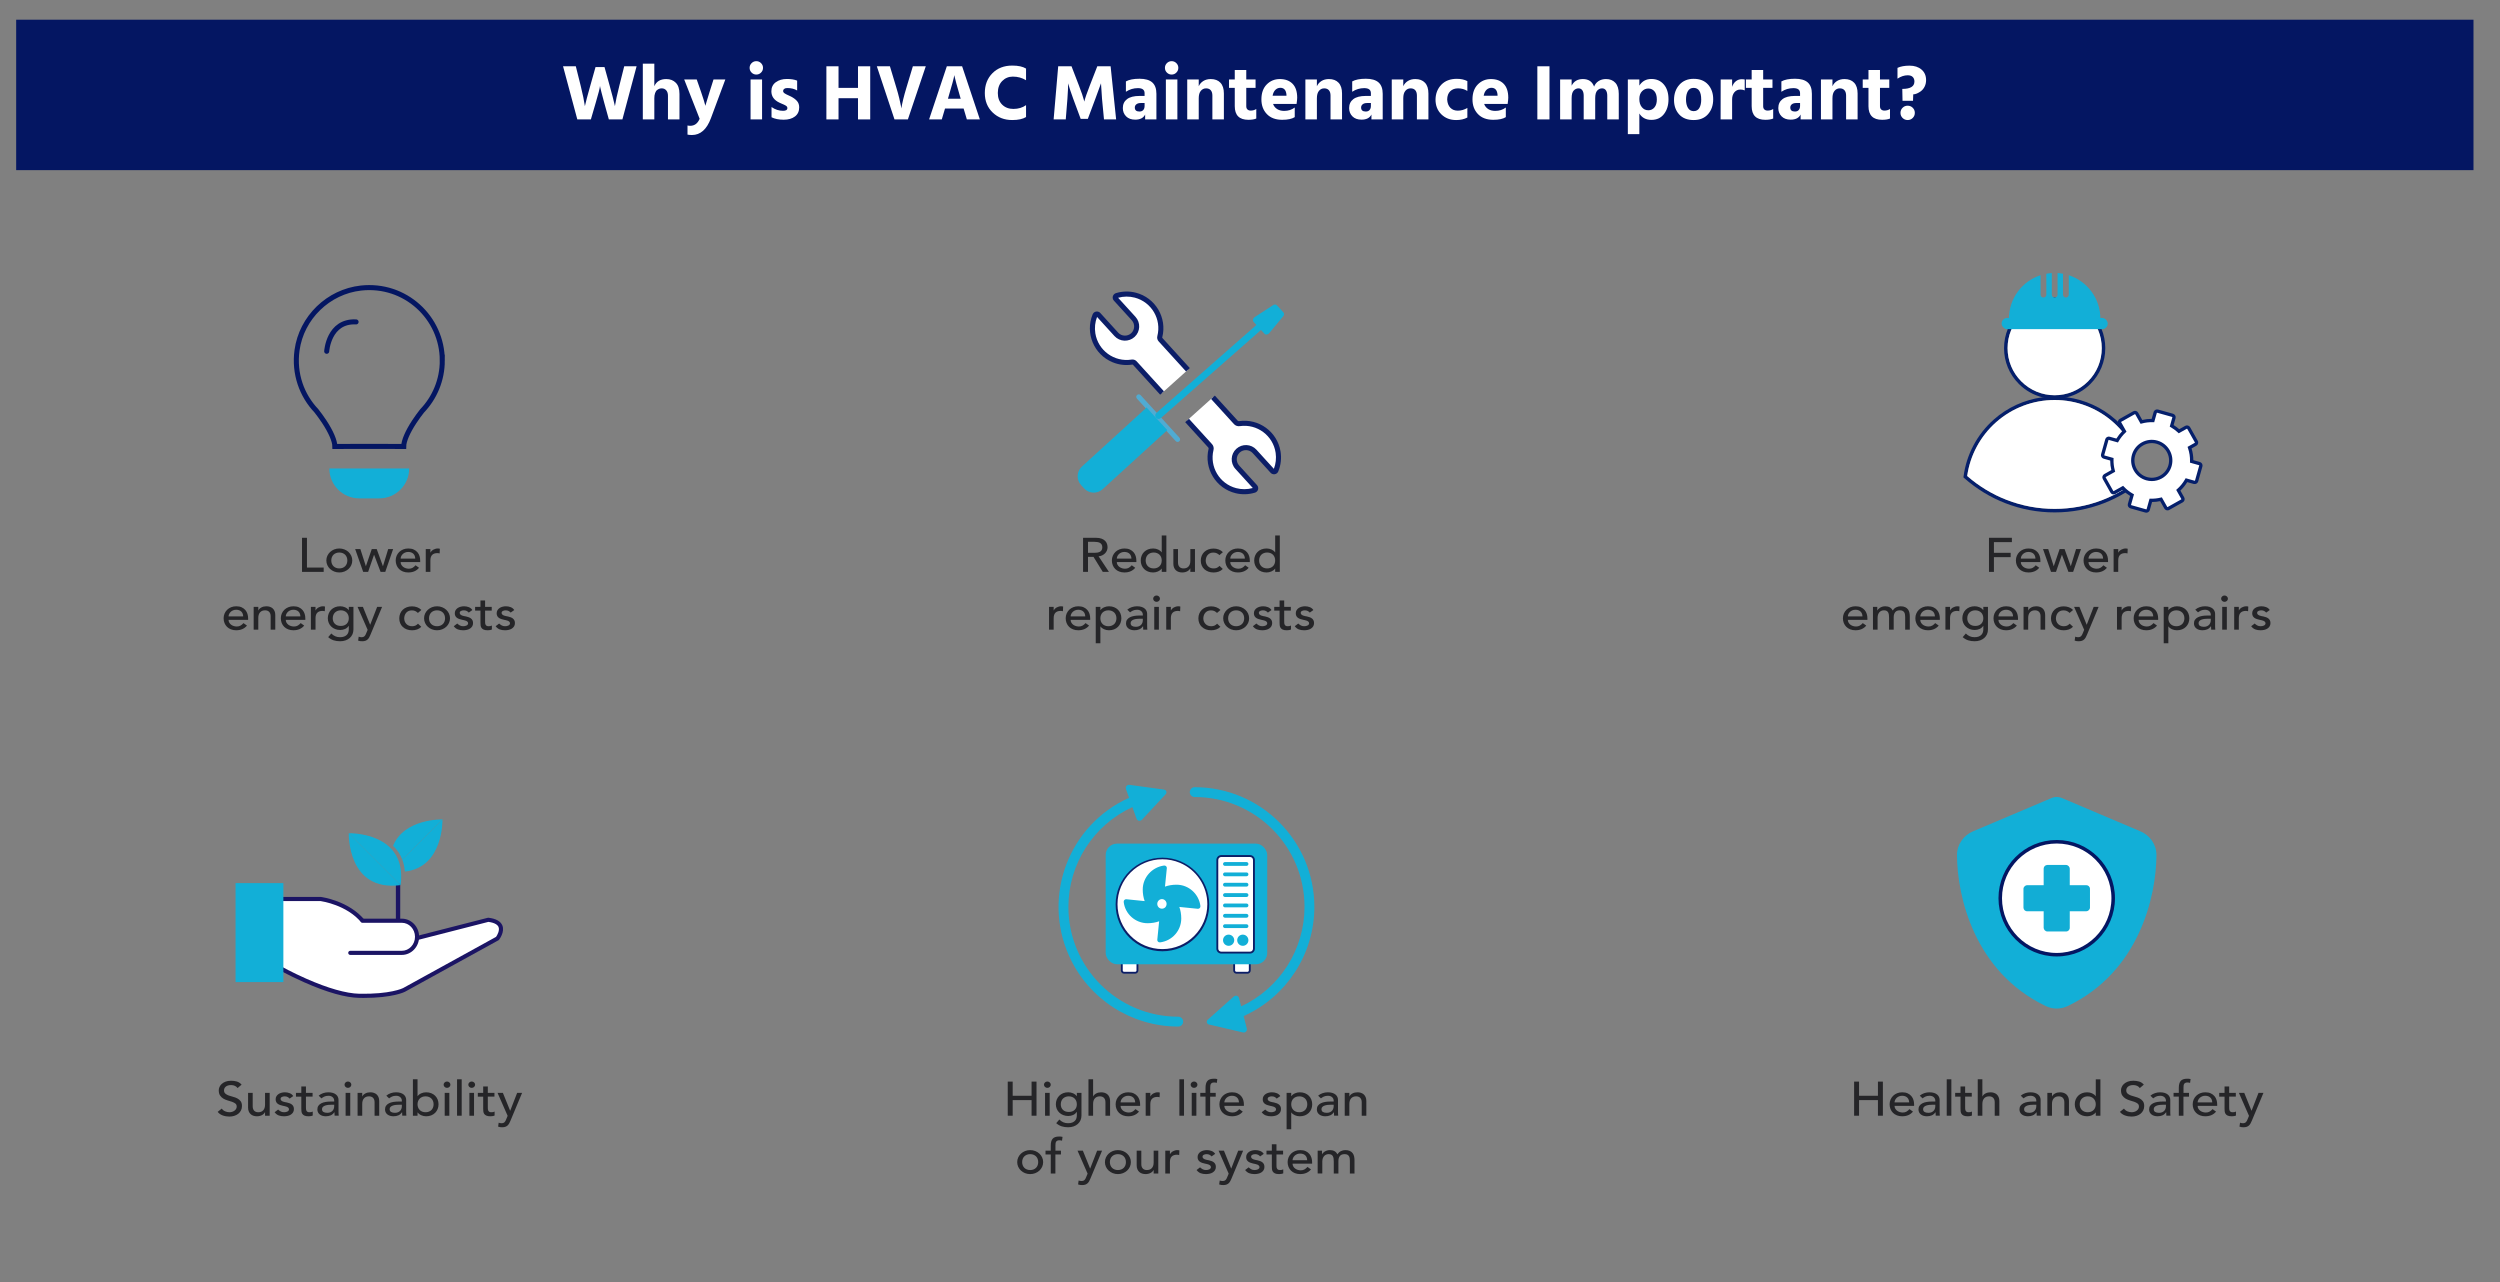 <?xml version="1.0" encoding="UTF-8"?> <svg xmlns="http://www.w3.org/2000/svg" id="a" width="570.906" height="292.853" viewBox="0 0 570.906 292.853"><rect x="0" y="0" width="570.906" height="292.853" fill="#808080" stroke="none"/><defs><style>.b{fill:#041662;}.c{fill:#051f6b;}.d,.e{fill:#fff;}.f{fill:#252528;}.g{fill:#12afd7;}.h{fill:#12add5;}.i{fill:#0c1e67;}.j{fill:#1b1464;}.k{fill:#50abd2;}.e{stroke-width:.805px;}.e,.l,.m{stroke:#041662;stroke-miterlimit:10;}.l,.m{fill:none;stroke-width:1.15px;}.m{stroke-linecap:round;}</style></defs><rect class="b" x="3.694" y="4.501" width="561.158" height="34.352"></rect><g><path class="d" d="m135.995,15.317h2.052l1.188,4.284c.252.9.477,1.737.675,2.511.198.774.333,1.323.405,1.647l.108.486c.156-1.068.492-2.622,1.008-4.662l1.116-4.446h2.826l-3.24,12.132h-3.096l-1.062-3.834c-.252-.924-.459-1.704-.621-2.34-.162-.636-.261-1.044-.297-1.224l-.036-.27c-.036.492-.36,1.77-.972,3.834l-1.116,3.834h-3.096l-3.258-12.132h2.916l1.116,4.464c.24.96.438,1.827.594,2.601.156.774.252,1.311.288,1.611l.072.432c.204-.936.612-2.484,1.224-4.644l1.206-4.284Z"></path><path class="d" d="m149.423,14.543v5.148c.468-1.092,1.38-1.638,2.736-1.638.888,0,1.611.282,2.169.846.558.564.837,1.416.837,2.556v5.814h-2.628v-5.4c0-.528-.132-.942-.396-1.242-.264-.3-.606-.45-1.026-.45-.18,0-.351.027-.513.081-.162.054-.339.15-.531.288-.192.138-.348.372-.468.702-.12.33-.18.729-.18,1.197v4.824h-2.628v-12.726h2.628Z"></path><path class="d" d="m159.772,27.125l-3.528-8.982h2.862l.99,2.844c.252.732.459,1.362.621,1.89.162.528.261.876.297,1.044l.054.252c.132-.48.456-1.542.972-3.186l.9-2.844h2.7l-3.294,8.856c-.948,2.556-2.394,3.834-4.338,3.834-.372,0-.708-.03-1.008-.09v-2.088c.192.048.396.072.612.072.996,0,1.716-.534,2.16-1.602Z"></path><path class="d" d="m171.634,16.577c-.3-.3-.45-.66-.45-1.08,0-.42.15-.78.45-1.08.3-.3.66-.45,1.08-.45.42,0,.78.15,1.08.45.3.3.45.66.45,1.08,0,.42-.15.78-.45,1.08-.3.3-.66.45-1.08.45-.42,0-.78-.15-1.08-.45Zm-.234,10.692v-9.126h2.628v9.126h-2.628Z"></path><path class="d" d="m182.038,18.413v2.25c-.636-.372-1.38-.558-2.232-.558-.312,0-.552.063-.72.189-.168.126-.252.285-.252.477,0,.108.03.21.09.306.06.096.159.186.297.27.138.084.27.159.396.225.126.066.3.147.522.243.222.096.399.18.531.252.552.288.996.621,1.332.999s.504.861.504,1.449c0,.9-.324,1.596-.972,2.088-.648.492-1.506.738-2.574.738-1.104,0-2.028-.186-2.772-.558v-2.34c.828.576,1.704.864,2.628.864.66,0,.99-.21.99-.63,0-.108-.03-.21-.09-.306-.06-.096-.162-.186-.306-.27-.144-.084-.276-.153-.396-.207-.12-.054-.294-.129-.522-.225-.228-.096-.402-.174-.522-.234-1.212-.576-1.818-1.44-1.818-2.592,0-.888.339-1.578,1.017-2.07.678-.492,1.521-.738,2.529-.738.936,0,1.716.126,2.34.378Z"></path><path class="d" d="m195.934,15.137h2.79v12.132h-2.79v-4.842h-4.446v4.842h-2.772v-12.132h2.772v4.932h4.446v-4.932Z"></path><path class="d" d="m211.414,15.137l-4.086,12.132h-3.06l-4.032-12.132h2.988l1.458,4.842c.264.864.492,1.695.684,2.493.192.798.318,1.377.378,1.737l.09.558c.192-1.248.582-2.844,1.17-4.788l1.458-4.842h2.952Z"></path><path class="d" d="m220.792,27.269l-.738-2.484h-4.248l-.738,2.484h-2.898l4.05-12.132h3.492l4.05,12.132h-2.97Zm-4.32-4.716h2.916l-.126-.432c-.348-1.176-.633-2.178-.855-3.006-.222-.828-.357-1.362-.405-1.602l-.072-.36c-.096.66-.54,2.316-1.332,4.968l-.126.432Z"></path><path class="d" d="m234.31,15.659v2.664c-.9-.552-1.902-.828-3.006-.828-.972,0-1.788.339-2.448,1.017-.66.678-.99,1.587-.99,2.727,0,1.116.33,2.001.99,2.655.66.654,1.512.981,2.556.981,1.128,0,2.094-.288,2.898-.864v2.718c-.732.456-1.788.684-3.168.684-1.776,0-3.261-.573-4.455-1.719-1.194-1.146-1.791-2.631-1.791-4.455,0-1.848.579-3.354,1.737-4.518,1.158-1.164,2.667-1.746,4.527-1.746,1.368,0,2.418.228,3.15.684Z"></path><path class="d" d="m240.609,27.269l1.044-12.132h3.042l1.692,4.392c.288.732.534,1.404.738,2.016.204.612.336,1.044.396,1.296l.09.36c.192-.792.612-2.016,1.26-3.672l1.71-4.392h3.042l1.26,12.132h-2.772l-.45-4.698-.234-3.546c-.312.9-.744,2.082-1.296,3.546l-1.71,4.572h-1.638l-1.692-4.572c-.276-.744-.51-1.41-.702-1.998-.192-.588-.318-.996-.378-1.224l-.09-.324c0,.852-.054,2.034-.162,3.546l-.378,4.698h-2.772Z"></path><path class="d" d="m257.115,20.951v-2.358c.72-.408,1.758-.612,3.114-.612,1.296,0,2.262.279,2.898.837.636.558.954,1.425.954,2.601v5.85h-2.574v-1.116c-.384.78-1.14,1.17-2.268,1.17-.888,0-1.581-.252-2.079-.756-.498-.504-.747-1.134-.747-1.89,0-.876.321-1.557.963-2.043.642-.486,1.593-.729,2.853-.729h1.152v-.63c0-.768-.51-1.152-1.53-1.152-.984,0-1.896.276-2.736.828Zm4.266,2.574h-.846c-.444,0-.786.096-1.026.288-.24.192-.36.438-.36.738,0,.612.354.918,1.062.918.372,0,.66-.114.864-.342.204-.228.306-.54.306-.936v-.666Z"></path><path class="d" d="m266.475,16.577c-.3-.3-.45-.66-.45-1.08,0-.42.15-.78.45-1.08.3-.3.66-.45,1.08-.45.42,0,.78.15,1.08.45.3.3.45.66.45,1.08,0,.42-.15.78-.45,1.08-.3.3-.66.45-1.08.45-.42,0-.78-.15-1.08-.45Zm-.234,10.692v-9.126h2.628v9.126h-2.628Z"></path><path class="d" d="m273.747,18.143v1.548c.228-.504.579-.903,1.053-1.197.474-.294,1.041-.441,1.701-.441.936,0,1.668.279,2.196.837.528.558.792,1.377.792,2.457v5.922h-2.628v-5.436c0-.54-.126-.951-.378-1.233-.252-.282-.606-.423-1.062-.423-.48,0-.879.189-1.197.567-.318.378-.477.945-.477,1.701v4.824h-2.628v-9.126h2.628Z"></path><path class="d" d="m284.601,20.069v4.194c0,.324.093.57.279.738.186.168.429.252.729.252.48,0,.906-.12,1.278-.36v2.178c-.444.192-1.044.288-1.8.288-2.076,0-3.114-1.038-3.114-3.114v-4.176h-1.314v-1.926h1.314v-2.16h2.628v2.16h2.124v1.926h-2.124Z"></path><path class="d" d="m295.67,24.551v2.196c-.624.408-1.578.612-2.862.612-1.5,0-2.667-.435-3.501-1.305-.834-.87-1.251-1.989-1.251-3.357,0-1.452.405-2.589,1.215-3.411.81-.822,1.809-1.233,2.997-1.233,1.224,0,2.19.357,2.898,1.071.708.714,1.062,1.779,1.062,3.195,0,.276-.048.75-.144,1.422h-5.364c.18.504.492.894.936,1.17.444.276.978.414,1.602.414.924,0,1.728-.258,2.412-.774Zm-1.89-2.682v-.216c-.084-1.068-.552-1.602-1.404-1.602-.42,0-.792.153-1.116.459s-.54.759-.648,1.359h3.168Z"></path><path class="d" d="m300.728,18.143v1.548c.228-.504.579-.903,1.053-1.197.474-.294,1.041-.441,1.701-.441.936,0,1.668.279,2.196.837.528.558.792,1.377.792,2.457v5.922h-2.628v-5.436c0-.54-.126-.951-.378-1.233-.252-.282-.606-.423-1.062-.423-.48,0-.879.189-1.197.567-.318.378-.477.945-.477,1.701v4.824h-2.628v-9.126h2.628Z"></path><path class="d" d="m308.792,20.951v-2.358c.72-.408,1.758-.612,3.114-.612,1.296,0,2.262.279,2.898.837.636.558.954,1.425.954,2.601v5.85h-2.574v-1.116c-.384.78-1.14,1.17-2.268,1.17-.888,0-1.581-.252-2.079-.756-.498-.504-.747-1.134-.747-1.89,0-.876.321-1.557.963-2.043.642-.486,1.593-.729,2.853-.729h1.152v-.63c0-.768-.51-1.152-1.53-1.152-.984,0-1.896.276-2.736.828Zm4.266,2.574h-.846c-.444,0-.786.096-1.026.288-.24.192-.36.438-.36.738,0,.612.354.918,1.062.918.372,0,.66-.114.864-.342.204-.228.306-.54.306-.936v-.666Z"></path><path class="d" d="m320.455,18.143v1.548c.228-.504.579-.903,1.053-1.197.474-.294,1.041-.441,1.701-.441.936,0,1.668.279,2.196.837.528.558.792,1.377.792,2.457v5.922h-2.628v-5.436c0-.54-.126-.951-.378-1.233-.252-.282-.606-.423-1.062-.423-.48,0-.879.189-1.197.567-.318.378-.477.945-.477,1.701v4.824h-2.628v-9.126h2.628Z"></path><path class="d" d="m330.481,22.733c.048.804.288,1.428.72,1.872.432.444,1.002.666,1.71.666.756,0,1.482-.21,2.178-.63v2.196c-.708.384-1.56.576-2.556.576-1.368,0-2.496-.435-3.384-1.305-.888-.87-1.332-1.995-1.332-3.375.024-1.368.468-2.499,1.332-3.393.864-.894,2.046-1.341,3.546-1.341.924,0,1.722.174,2.394.522v2.25c-.636-.396-1.344-.594-2.124-.594-.732,0-1.326.219-1.782.657-.456.438-.69,1.071-.702,1.899Z"></path><path class="d" d="m343.873,24.551v2.196c-.624.408-1.578.612-2.862.612-1.5,0-2.667-.435-3.501-1.305-.834-.87-1.251-1.989-1.251-3.357,0-1.452.405-2.589,1.215-3.411.81-.822,1.809-1.233,2.997-1.233,1.224,0,2.19.357,2.898,1.071.708.714,1.062,1.779,1.062,3.195,0,.276-.048.75-.144,1.422h-5.364c.18.504.492.894.936,1.17.444.276.978.414,1.602.414.924,0,1.728-.258,2.412-.774Zm-1.89-2.682v-.216c-.084-1.068-.552-1.602-1.404-1.602-.42,0-.792.153-1.116.459s-.54.759-.648,1.359h3.168Z"></path><path class="d" d="m351.073,27.269v-12.132h2.772v12.132h-2.772Z"></path><path class="d" d="m358.902,18.143v1.422c.504-1.008,1.362-1.512,2.574-1.512,1.284,0,2.136.576,2.556,1.728.204-.54.546-.963,1.026-1.269.48-.306,1.044-.459,1.692-.459.9,0,1.611.285,2.133.855.522.57.783,1.407.783,2.511v5.85h-2.628v-5.418c0-.516-.102-.924-.306-1.224-.204-.3-.498-.45-.882-.45-.408,0-.771.165-1.089.495-.318.33-.477.921-.477,1.773v4.824h-2.628v-5.418c0-.516-.102-.924-.306-1.224-.204-.3-.498-.45-.882-.45-.408,0-.771.165-1.089.495-.318.33-.477.921-.477,1.773v4.824h-2.628v-9.126h2.628Z"></path><path class="d" d="m374.364,18.143v1.404c.636-1.008,1.554-1.512,2.754-1.512,1.176,0,2.121.417,2.835,1.251.714.834,1.071,1.965,1.071,3.393,0,1.356-.345,2.478-1.035,3.366-.69.888-1.647,1.332-2.871,1.332-1.236,0-2.154-.486-2.754-1.458v4.716h-2.628v-12.492h2.628Zm2.052,7.038c.576,0,1.044-.219,1.404-.657.36-.438.54-1.035.54-1.791,0-.828-.183-1.455-.549-1.881-.366-.426-.831-.639-1.395-.639-.552,0-1.032.21-1.44.63-.408.42-.612,1.008-.612,1.764,0,.78.192,1.404.576,1.872.384.468.876.702,1.476.702Z"></path><path class="d" d="m386.766,27.413c-1.428,0-2.532-.429-3.312-1.287-.78-.858-1.17-1.959-1.17-3.303,0-1.404.408-2.559,1.224-3.465.816-.906,1.902-1.359,3.258-1.359,1.416,0,2.514.438,3.294,1.314.78.876,1.17,1.992,1.17,3.348,0,1.38-.393,2.517-1.179,3.411-.786.894-1.881,1.341-3.285,1.341Zm-.018-7.344c-.576,0-1.008.246-1.296.738-.288.492-.432,1.128-.432,1.908s.147,1.419.441,1.917c.294.498.735.747,1.323.747.576,0,1.005-.243,1.287-.729.282-.486.423-1.119.423-1.899,0-1.788-.582-2.682-1.746-2.682Z"></path><path class="d" d="m395.55,18.143v1.692c.168-.528.447-.951.837-1.269.39-.318.843-.477,1.359-.477.288,0,.516.024.684.072v2.484c-.288-.132-.618-.198-.99-.198-.564,0-1.02.207-1.368.621-.348.414-.522.963-.522,1.647v4.554h-2.628l.018-9.126h2.61Z"></path><path class="d" d="m402.642,20.069v4.194c0,.324.093.57.279.738.186.168.429.252.729.252.48,0,.906-.12,1.278-.36v2.178c-.444.192-1.044.288-1.8.288-2.076,0-3.114-1.038-3.114-3.114v-4.176h-1.314v-1.926h1.314v-2.16h2.628v2.16h2.124v1.926h-2.124Z"></path><path class="d" d="m406.8,20.951v-2.358c.72-.408,1.758-.612,3.114-.612,1.296,0,2.262.279,2.898.837.636.558.954,1.425.954,2.601v5.85h-2.574v-1.116c-.384.78-1.14,1.17-2.268,1.17-.888,0-1.581-.252-2.079-.756-.498-.504-.747-1.134-.747-1.89,0-.876.321-1.557.963-2.043.642-.486,1.593-.729,2.853-.729h1.152v-.63c0-.768-.51-1.152-1.53-1.152-.984,0-1.896.276-2.736.828Zm4.266,2.574h-.846c-.444,0-.786.096-1.026.288-.24.192-.36.438-.36.738,0,.612.354.918,1.062.918.372,0,.66-.114.864-.342.204-.228.306-.54.306-.936v-.666Z"></path><path class="d" d="m418.464,18.143v1.548c.228-.504.579-.903,1.053-1.197.474-.294,1.041-.441,1.701-.441.936,0,1.668.279,2.196.837.528.558.792,1.377.792,2.457v5.922h-2.628v-5.436c0-.54-.126-.951-.378-1.233-.252-.282-.606-.423-1.062-.423-.48,0-.879.189-1.197.567-.318.378-.477.945-.477,1.701v4.824h-2.628v-9.126h2.628Z"></path><path class="d" d="m429.317,20.069v4.194c0,.324.093.57.279.738.186.168.429.252.729.252.48,0,.906-.12,1.278-.36v2.178c-.444.192-1.044.288-1.8.288-2.076,0-3.114-1.038-3.114-3.114v-4.176h-1.314v-1.926h1.314v-2.16h2.628v2.16h2.124v1.926h-2.124Z"></path><path class="d" d="m433.313,17.963v-2.466c.72-.336,1.638-.504,2.754-.504,1.128,0,2.04.297,2.736.891.696.594,1.044,1.395,1.044,2.403,0,.54-.108,1.029-.324,1.467-.216.438-.486.78-.81,1.026-.324.246-.642.435-.954.567-.312.132-.594.198-.846.198l-.054,1.476h-2.394l-.054-2.718c1.848,0,2.772-.564,2.772-1.692,0-.432-.129-.777-.387-1.035-.258-.258-.639-.387-1.143-.387-.78,0-1.56.258-2.34.774Zm1.161,8.973c-.318-.318-.477-.705-.477-1.161,0-.456.159-.843.477-1.161.318-.318.705-.477,1.161-.477s.843.159,1.161.477c.318.318.477.705.477,1.161,0,.456-.159.843-.477,1.161-.318.318-.705.477-1.161.477s-.843-.159-1.161-.477Z"></path></g><g><g><path class="f" d="m454.21,122.81h5.229v.99h-4.101v2.442h3.819v.99h-3.819v3.366h-1.128v-7.788Z"></path><path class="f" d="m461.483,128.354c0,.227.053.434.159.622.106.187.245.346.417.478.172.132.372.235.599.308.227.073.462.11.705.11.329,0,.615-.071.858-.214.243-.143.466-.332.67-.567l.799.572c-.587.711-1.41,1.067-2.467,1.067-.439,0-.836-.07-1.192-.209-.357-.139-.658-.332-.905-.578-.247-.246-.437-.535-.57-.869-.133-.334-.2-.695-.2-1.083s.072-.75.217-1.083c.145-.334.345-.623.599-.869.254-.246.558-.438.91-.578.352-.139.736-.209,1.151-.209.494,0,.911.081,1.252.242.341.161.621.372.84.632.219.26.378.554.476.88.098.326.147.658.147.996v.352h-4.465Zm3.337-.792c-.008-.22-.045-.422-.112-.605-.067-.183-.167-.343-.3-.478-.133-.136-.3-.242-.499-.319-.2-.077-.433-.116-.699-.116-.259,0-.495.046-.711.138-.216.092-.398.211-.546.357-.149.147-.264.31-.347.489-.082.18-.123.357-.123.533h3.337Z"></path><path class="f" d="m466.546,125.384h1.187l1.251,3.894h.024l1.334-3.894h1.128l1.41,3.894h.024l1.187-3.894h1.128l-1.798,5.214h-1.069l-1.475-3.894h-.024l-1.345,3.894h-1.128l-1.833-5.214Z"></path><path class="f" d="m476.933,128.354c0,.227.053.434.159.622.106.187.245.346.417.478.172.132.372.235.599.308.227.073.462.11.705.11.329,0,.615-.071.858-.214.243-.143.466-.332.67-.567l.799.572c-.587.711-1.41,1.067-2.467,1.067-.439,0-.836-.07-1.192-.209-.357-.139-.658-.332-.905-.578-.247-.246-.437-.535-.57-.869-.133-.334-.2-.695-.2-1.083s.072-.75.217-1.083c.145-.334.345-.623.599-.869.254-.246.558-.438.91-.578.352-.139.736-.209,1.151-.209.494,0,.911.081,1.252.242.341.161.621.372.84.632.219.26.378.554.476.88.098.326.147.658.147.996v.352h-4.465Zm3.337-.792c-.008-.22-.045-.422-.112-.605-.067-.183-.167-.343-.3-.478-.133-.136-.3-.242-.499-.319-.2-.077-.433-.116-.699-.116-.259,0-.495.046-.711.138-.216.092-.398.211-.546.357-.149.147-.264.31-.347.489-.082.18-.123.357-.123.533h3.337Z"></path><path class="f" d="m482.666,125.384h1.058v.803h.023c.071-.139.165-.266.282-.38.117-.114.248-.211.394-.291.145-.081.303-.145.476-.193.172-.048.344-.071.517-.071.172,0,.329.022.47.066l-.047,1.067c-.086-.022-.172-.04-.259-.055-.086-.015-.172-.022-.258-.022-.517,0-.913.136-1.187.407-.274.271-.411.693-.411,1.265v2.618h-1.058v-5.214Z"></path><path class="f" d="m421.982,141.554c0,.227.053.434.159.622.106.187.245.346.417.478.172.132.372.235.599.308.227.073.462.11.705.11.329,0,.615-.071.858-.214.243-.143.466-.332.67-.567l.799.572c-.587.711-1.41,1.067-2.467,1.067-.439,0-.836-.07-1.192-.209-.357-.139-.658-.332-.905-.578-.247-.246-.437-.535-.57-.869-.133-.334-.2-.695-.2-1.083s.072-.75.217-1.083c.145-.334.345-.623.599-.869.254-.246.558-.438.91-.578.352-.139.736-.209,1.151-.209.494,0,.911.081,1.252.242.341.161.621.372.84.632.219.26.378.554.476.88.098.326.147.658.147.996v.352h-4.465Zm3.337-.792c-.008-.22-.045-.422-.112-.605-.067-.183-.167-.343-.3-.478-.133-.136-.3-.242-.499-.319-.2-.077-.433-.116-.699-.116-.259,0-.495.046-.711.138-.216.092-.398.211-.546.357-.149.147-.264.31-.347.489-.082.18-.123.357-.123.533h3.337Z"></path><path class="f" d="m427.715,138.584h.987v.814h.023c.023-.073.084-.165.182-.275.098-.11.223-.214.376-.314s.333-.183.54-.253c.207-.07.436-.104.687-.104.415,0,.764.081,1.046.242.282.161.513.403.693.726.18-.323.435-.565.764-.726.329-.161.662-.242.999-.242.431,0,.783.066,1.057.198.274.132.489.306.646.522.157.216.264.462.323.737.059.275.088.559.088.853v3.036h-1.057v-2.904c0-.198-.014-.389-.041-.572-.028-.183-.084-.345-.17-.484-.086-.139-.207-.251-.364-.336-.157-.084-.364-.127-.623-.127-.509,0-.874.147-1.093.44-.22.293-.329.671-.329,1.133v2.849h-1.058v-2.728c0-.249-.014-.477-.041-.682-.028-.205-.082-.383-.165-.533-.082-.15-.2-.268-.352-.352-.153-.084-.358-.127-.617-.127-.188,0-.37.035-.546.104-.176.07-.331.174-.464.314-.133.139-.239.317-.317.533-.078.216-.117.471-.117.764v2.706h-1.058v-5.214Z"></path><path class="f" d="m438.524,141.554c0,.227.053.434.159.622.106.187.245.346.417.478.172.132.372.235.599.308.227.073.462.11.705.11.329,0,.615-.071.858-.214.243-.143.466-.332.67-.567l.799.572c-.587.711-1.41,1.067-2.467,1.067-.439,0-.836-.07-1.192-.209-.357-.139-.658-.332-.905-.578-.247-.246-.437-.535-.57-.869-.133-.334-.2-.695-.2-1.083s.072-.75.217-1.083c.145-.334.345-.623.599-.869.254-.246.558-.438.91-.578.352-.139.736-.209,1.151-.209.494,0,.911.081,1.252.242.341.161.621.372.84.632.219.26.378.554.476.88.098.326.147.658.147.996v.352h-4.465Zm3.337-.792c-.008-.22-.045-.422-.112-.605-.067-.183-.167-.343-.3-.478-.133-.136-.3-.242-.499-.319-.2-.077-.433-.116-.699-.116-.259,0-.495.046-.711.138-.216.092-.398.211-.546.357-.149.147-.264.31-.347.489-.082.18-.123.357-.123.533h3.337Z"></path><path class="f" d="m444.258,138.584h1.058v.803h.023c.071-.139.165-.266.282-.38.117-.114.248-.211.394-.291.145-.081.303-.145.476-.193.172-.048.344-.071.517-.071.172,0,.329.022.47.066l-.047,1.067c-.086-.022-.172-.04-.259-.055-.086-.015-.172-.022-.258-.022-.517,0-.913.136-1.187.407-.274.271-.411.693-.411,1.265v2.618h-1.058v-5.214Z"></path><path class="f" d="m453.974,143.754c0,.396-.073.757-.217,1.083-.145.326-.351.609-.617.847-.266.238-.588.423-.964.555-.376.132-.791.198-1.245.198-.533,0-1.02-.07-1.463-.209-.443-.139-.864-.381-1.263-.726l.717-.836c.274.279.572.489.893.632.321.143.685.214,1.093.214.392,0,.717-.053.975-.16.259-.106.464-.244.617-.412.153-.169.26-.361.323-.578.063-.216.094-.434.094-.654v-.77h-.035c-.204.315-.48.548-.828.699-.349.15-.715.226-1.098.226-.407,0-.785-.068-1.134-.203-.349-.136-.648-.323-.899-.561-.251-.238-.447-.521-.587-.847-.141-.326-.211-.68-.211-1.062s.066-.739.2-1.073c.133-.334.323-.625.57-.875.247-.249.544-.444.893-.583.348-.139.738-.209,1.169-.209.376,0,.742.077,1.098.231.356.154.636.37.84.649h.023v-.748h1.058v5.17Zm-2.89-4.378c-.282,0-.537.046-.764.138-.227.092-.419.216-.576.374-.157.158-.278.348-.364.572-.086.224-.129.468-.129.732,0,.528.164.952.493,1.27.329.319.775.478,1.339.478s1.01-.16,1.339-.478c.329-.319.493-.743.493-1.27,0-.264-.043-.508-.129-.732-.086-.224-.208-.414-.364-.572-.157-.158-.349-.282-.576-.374-.227-.092-.482-.138-.764-.138Z"></path><path class="f" d="m456.371,141.554c0,.227.053.434.159.622.106.187.245.346.417.478.172.132.372.235.599.308.227.073.462.11.705.11.329,0,.615-.071.858-.214.243-.143.466-.332.67-.567l.799.572c-.587.711-1.41,1.067-2.467,1.067-.439,0-.836-.07-1.192-.209-.357-.139-.658-.332-.905-.578-.247-.246-.437-.535-.57-.869-.133-.334-.2-.695-.2-1.083s.072-.75.217-1.083c.145-.334.345-.623.599-.869.254-.246.558-.438.91-.578.352-.139.736-.209,1.151-.209.494,0,.911.081,1.252.242.341.161.621.372.84.632.219.26.378.554.476.88.098.326.147.658.147.996v.352h-4.465Zm3.337-.792c-.008-.22-.045-.422-.112-.605-.067-.183-.167-.343-.3-.478-.133-.136-.3-.242-.499-.319-.2-.077-.433-.116-.699-.116-.259,0-.495.046-.711.138-.216.092-.398.211-.546.357-.149.147-.264.31-.347.489-.082.18-.123.357-.123.533h3.337Z"></path><path class="f" d="m462.105,138.584h1.058v.803h.023c.133-.279.364-.504.693-.676.329-.172.709-.259,1.14-.259.266,0,.523.038.769.116.247.077.462.196.646.357.184.161.331.368.441.622.11.253.165.552.165.896v3.355h-1.058v-3.08c0-.242-.035-.449-.106-.622-.07-.172-.164-.312-.282-.418-.117-.106-.252-.183-.405-.231-.153-.048-.311-.071-.476-.071-.22,0-.423.033-.611.099s-.352.171-.494.314c-.141.143-.251.325-.329.544-.078.22-.117.48-.117.781v2.684h-1.058v-5.214Z"></path><path class="f" d="m472.62,139.97c-.196-.191-.402-.336-.617-.434-.216-.099-.472-.148-.769-.148-.29,0-.542.05-.758.148-.216.099-.396.235-.54.407-.145.172-.255.37-.329.594-.075.224-.112.457-.112.699s.043.471.129.688c.086.216.207.405.364.567.157.161.344.288.564.38.219.092.466.138.74.138.297,0,.552-.05.764-.148.211-.099.407-.244.587-.434l.752.704c-.274.286-.593.491-.958.616s-.75.187-1.157.187c-.431,0-.825-.066-1.181-.198-.356-.132-.664-.317-.922-.555-.259-.238-.458-.524-.599-.858-.141-.334-.211-.702-.211-1.105s.07-.774.211-1.111c.141-.337.339-.627.593-.869.254-.242.56-.431.916-.567.356-.136.754-.203,1.192-.203.407,0,.797.068,1.169.203.372.136.695.343.969.622l-.799.682Z"></path><path class="f" d="m473.642,138.584h1.222l1.649,4.07h.024l1.582-4.07h1.128l-2.644,6.336c-.094.227-.191.434-.293.622s-.222.346-.362.478c-.14.132-.31.235-.509.308-.199.073-.443.11-.731.11-.156,0-.314-.009-.474-.028-.16-.018-.314-.057-.462-.116l.128-.902c.21.081.42.121.63.121.164,0,.301-.02.415-.06.113-.04.21-.099.292-.176s.15-.167.204-.27c.054-.103.109-.22.163-.352l.343-.825-2.305-5.247Z"></path><path class="f" d="m483.441,138.584h1.058v.803h.023c.071-.139.165-.266.282-.38.117-.114.248-.211.394-.291.145-.081.303-.145.476-.193.172-.048.344-.071.517-.071.172,0,.329.022.47.066l-.047,1.067c-.086-.022-.172-.04-.259-.055-.086-.015-.172-.022-.258-.022-.517,0-.913.136-1.187.407-.274.271-.411.693-.411,1.265v2.618h-1.058v-5.214Z"></path><path class="f" d="m488.376,141.554c0,.227.053.434.159.622.106.187.245.346.417.478.172.132.372.235.599.308.227.073.462.11.705.11.329,0,.615-.071.858-.214.243-.143.466-.332.67-.567l.799.572c-.587.711-1.41,1.067-2.467,1.067-.439,0-.836-.07-1.192-.209-.357-.139-.658-.332-.905-.578-.247-.246-.437-.535-.57-.869-.133-.334-.2-.695-.2-1.083s.072-.75.217-1.083c.145-.334.345-.623.599-.869.254-.246.558-.438.91-.578.352-.139.736-.209,1.151-.209.494,0,.911.081,1.252.242.341.161.621.372.84.632.219.26.378.554.476.88.098.326.147.658.147.996v.352h-4.465Zm3.337-.792c-.008-.22-.045-.422-.112-.605-.067-.183-.167-.343-.3-.478-.133-.136-.3-.242-.499-.319-.2-.077-.433-.116-.699-.116-.259,0-.495.046-.711.138-.216.092-.398.211-.546.357-.149.147-.264.31-.347.489-.082.18-.123.357-.123.533h3.337Z"></path><path class="f" d="m494.109,138.584h1.058v.748h.023c.204-.279.484-.495.84-.649.356-.154.722-.231,1.098-.231.431,0,.821.07,1.169.209.348.139.646.334.893.583.247.249.436.541.57.875.133.334.2.691.2,1.073,0,.389-.067.75-.2,1.083-.133.334-.323.623-.57.869-.247.246-.544.438-.893.578-.349.139-.739.209-1.169.209-.399,0-.775-.079-1.128-.236-.352-.158-.623-.372-.81-.643h-.023v3.85h-1.058v-8.316Zm2.89.792c-.282,0-.537.046-.764.138-.227.092-.419.216-.576.374-.157.158-.278.348-.364.572-.086.224-.129.468-.129.732s.043.508.129.732c.086.224.207.414.364.572.157.158.348.282.576.374.227.092.482.138.764.138s.536-.046.764-.138c.227-.092.419-.216.576-.374.157-.158.278-.348.364-.572.086-.224.129-.468.129-.732s-.043-.508-.129-.732c-.086-.224-.207-.414-.364-.572-.157-.158-.349-.282-.576-.374-.227-.092-.482-.138-.764-.138Z"></path><path class="f" d="m501.312,139.222c.298-.257.642-.449,1.034-.578.392-.128.783-.193,1.175-.193.407,0,.758.048,1.052.143.294.095.535.224.723.385.188.161.327.346.417.555.09.209.135.427.135.654v2.662c0,.183.004.352.012.506.008.154.019.301.035.44h-.94c-.023-.264-.035-.528-.035-.792h-.023c-.235.337-.513.576-.834.715-.321.139-.693.209-1.116.209-.259,0-.505-.033-.74-.099-.235-.066-.441-.165-.617-.297-.176-.132-.315-.295-.417-.489-.102-.194-.153-.42-.153-.676,0-.337.08-.62.241-.847.16-.227.38-.412.658-.555.278-.143.603-.246.975-.308.372-.062.77-.093,1.193-.093h.775v-.22c0-.132-.028-.264-.082-.396-.055-.132-.137-.251-.247-.357-.11-.106-.247-.191-.411-.253-.164-.062-.36-.093-.587-.093-.204,0-.382.018-.534.055-.153.037-.292.083-.417.138-.125.055-.239.119-.341.193-.102.073-.2.143-.294.209l-.634-.616Zm2.984,2.068c-.251,0-.507.013-.769.038-.263.026-.501.075-.717.148-.216.073-.392.176-.529.308-.137.132-.206.301-.206.506,0,.301.107.517.323.649.215.132.507.198.875.198.29,0,.537-.046.74-.138.204-.092.368-.211.494-.357.125-.147.215-.31.27-.489.055-.18.082-.357.082-.533v-.33h-.564Z"></path><path class="f" d="m507.221,136.714c0-.198.076-.368.229-.511.153-.143.335-.214.546-.214s.394.071.546.214c.153.143.229.314.229.511s-.076.368-.229.511c-.153.143-.335.214-.546.214s-.394-.071-.546-.214c-.153-.143-.229-.314-.229-.511Zm.247,1.87h1.058v5.214h-1.058v-5.214Z"></path><path class="f" d="m510.205,138.584h1.058v.803h.023c.071-.139.165-.266.282-.38.117-.114.248-.211.394-.291.145-.081.303-.145.476-.193.172-.048.344-.071.517-.071.172,0,.329.022.47.066l-.047,1.067c-.086-.022-.172-.04-.259-.055-.086-.015-.172-.022-.258-.022-.517,0-.913.136-1.187.407-.274.271-.411.693-.411,1.265v2.618h-1.058v-5.214Z"></path><path class="f" d="m517.513,139.893c-.126-.147-.28-.27-.464-.368-.184-.099-.409-.148-.675-.148-.251,0-.468.05-.652.148-.184.099-.276.244-.276.434,0,.154.053.279.159.374.106.095.231.172.376.231.145.059.3.103.464.132.165.029.306.055.423.077.227.051.441.114.64.187.2.073.372.169.517.286.145.117.259.26.341.429.082.169.123.374.123.616,0,.293-.067.544-.2.753-.133.209-.305.38-.517.511-.212.132-.452.227-.723.286-.27.059-.542.088-.817.088-.462,0-.867-.066-1.216-.198-.349-.132-.66-.374-.934-.726l.799-.616c.172.161.364.304.576.429.211.125.47.187.775.187.133,0,.268-.013.406-.038.137-.026.258-.066.364-.121s.192-.125.259-.209c.066-.084.1-.181.1-.291,0-.147-.049-.268-.147-.363-.098-.095-.216-.171-.352-.226-.137-.055-.282-.099-.435-.132-.153-.033-.288-.06-.405-.083-.227-.051-.443-.11-.646-.176-.204-.066-.384-.154-.54-.264-.157-.11-.282-.249-.376-.418-.094-.169-.141-.378-.141-.627,0-.271.06-.508.182-.71.121-.202.282-.368.482-.5.2-.132.427-.231.681-.297.254-.066.511-.099.769-.099.376,0,.736.066,1.081.198.344.132.619.352.822.66l-.822.583Z"></path></g><g><g><g><path class="c" d="m477.382,71.332c-2.183-2.183-5.086-3.386-8.174-3.386s-5.99,1.202-8.173,3.386c-2.183,2.183-3.386,5.086-3.386,8.173s1.202,5.99,3.386,8.174c1.508,1.508,3.359,2.548,5.377,3.047.904.224,1.841.339,2.796.339s1.893-.115,2.796-.339c2.018-.499,3.87-1.539,5.378-3.047,2.183-2.183,3.386-5.086,3.386-8.174s-1.202-5.99-3.386-8.173Zm-.57,15.777c-2.031,2.031-4.731,3.15-7.604,3.15s-5.572-1.118-7.603-3.15c-2.031-2.031-3.15-4.732-3.15-7.604s1.118-5.572,3.15-7.603c2.031-2.031,4.731-3.15,7.603-3.15s5.573,1.118,7.604,3.15c2.031,2.031,3.15,4.731,3.15,7.603s-1.118,5.573-3.15,7.604Z"></path><path class="d" d="m479.962,79.505c0,2.872-1.118,5.573-3.15,7.604-2.031,2.031-4.731,3.15-7.604,3.15s-5.572-1.118-7.603-3.15c-2.031-2.031-3.15-4.732-3.15-7.604s1.118-5.572,3.15-7.603c2.031-2.031,4.731-3.15,7.603-3.15s5.573,1.118,7.604,3.15c2.031,2.031,3.15,4.731,3.15,7.603Z"></path></g><g><path class="c" d="m489.109,108.864c-.016-.02-.031-.04-.046-.06-2.66,2.295-5.651,4.097-8.899,5.359-3.494,1.358-7.18,2.046-10.955,2.046s-7.461-.688-10.955-2.046c-3.298-1.282-6.333-3.12-9.024-5.466.671-4.74,3.014-9.095,6.613-12.285,3.687-3.267,8.434-5.066,13.365-5.066s9.679,1.799,13.366,5.066c2.021,1.791,3.645,3.949,4.8,6.336.011-.015.024-.029.037-.043-.013-.037-.026-.075-.038-.112-.098-.283.112-.603.385-.678.031-.009.062-.014.093-.017-1.181-2.284-2.783-4.353-4.742-6.09-3.132-2.775-6.998-4.531-11.104-5.082-.922-.124-1.856-.187-2.796-.187s-1.874.063-2.796.187c-4.106.551-7.972,2.307-11.104,5.082-3.799,3.366-6.251,7.981-6.907,12.996l-.028.212.161.142c2.802,2.477,5.974,4.414,9.427,5.756,3.588,1.394,7.372,2.101,11.247,2.101s7.659-.707,11.247-2.101c3.413-1.326,6.551-3.234,9.328-5.669-.263-.052-.494-.162-.675-.381Z"></path><path class="d" d="m488.882,108.499c-.171.117-.403.128-.596.028-1.419-.737-1.162-2.49-1.157-3.816 0-.054.009-.107.024-.157-.017-.225-.019-.452-.019-.676,0-.148.062-.285.161-.385-.015-.138-.026-.276-.032-.415-.005-.123.039-.237.112-.33-1.155-2.387-2.78-4.546-4.8-6.336-3.687-3.267-8.434-5.066-13.366-5.066s-9.679,1.799-13.365,5.066c-3.599,3.19-5.942,7.545-6.613,12.285,2.691,2.346,5.725,4.185,9.024,5.466,3.494,1.358,7.18,2.046,10.955,2.046s7.461-.688,10.955-2.046c3.248-1.262,6.239-3.064,8.899-5.359-.071-.096-.13-.198-.18-.304Z"></path></g></g><rect class="g" x="457.089" y="72.61" width="24.238" height="2.558" rx="1.279" ry="1.279"></rect><path class="g" d="m472.431,62.845v4.442c0,.364-.295.659-.659.659h0c-.364,0-.659-.295-.659-.659v-4.776c-.407-.075-.822-.126-1.244-.152v4.929c0,.364-.295.659-.659.659h0c-.364,0-.659-.295-.659-.659v-4.929c-.422.026-.837.077-1.244.152v4.776c0,.364-.295.659-.659.659s-.659-.295-.659-.659v-4.442c-4.19,1.358-7.22,5.292-7.22,9.935v.519h20.884v-.519c0-4.643-3.03-8.577-7.22-9.935Z"></path><g><path class="d" d="m502.269,105.868l-1.775-.498c.027-1.083-.141-2.145-.479-3.143l1.366-.768c.217-.122.295-.398.172-.615l-1.737-3.09c-.122-.217-.398-.295-.615-.172l-1.603.901c-.502-.469-1.059-.885-1.667-1.235l.516-1.842c.067-.24-.073-.489-.313-.557l-3.413-.957c-.24-.067-.489.073-.557.313l-.513,1.831c-.899-.027-1.784.08-2.63.307l-1.078-1.918c-.122-.217-.398-.295-.615-.172l-3.09,1.737c-.217.122-.295.398-.172.615l1.07,1.903c-.643.604-1.203,1.306-1.654,2.092l-1.798-.504c-.24-.067-.489.073-.557.313l-.957,3.413c-.067.24.073.489.313.557l1.79.502c-.027.909.083,1.804.317,2.659l-1.886,1.06c-.217.122-.295.398-.172.615l1.737,3.09c.122.217.398.295.615.172l1.887-1.061c.609.643,1.316,1.201,2.106,1.65l-.589,2.101c-.067.24.073.489.313.557l3.413.957c.24.067.489-.073.557-.313l.592-2.112c.795.02,1.577-.067,2.332-.247l1.087,1.935c.122.217.398.295.615.172l3.09-1.737c.217-.122.295-.398.172-.615l-1.019-1.813c.732-.65,1.365-1.421,1.862-2.296l1.766.495c.24.067.489-.073.557-.313l.957-3.413c.067-.24-.073-.49-.313-.557Zm-12.057,3.448c-2.303-.646-3.647-3.037-3.001-5.34s3.037-3.647,5.34-3.001c2.305.646,3.649,3.038,3.003,5.341s-3.037,3.647-5.342,3.001Z"></path><path class="c" d="m490.135,117.079c-.074,0-.149-.01-.224-.031l-3.413-.957c-.214-.06-.392-.2-.501-.394-.109-.194-.136-.418-.076-.632l.51-1.819c-.627-.383-1.207-.837-1.729-1.355l-1.633.918c-.194.109-.418.136-.632.076-.214-.06-.392-.2-.501-.394l-1.737-3.09c-.109-.194-.136-.418-.076-.632.06-.214.2-.392.394-.501l1.631-.917c-.172-.716-.259-1.448-.26-2.184l-1.508-.423c-.214-.06-.392-.2-.501-.394-.109-.194-.136-.418-.076-.632l.957-3.413c.06-.214.2-.392.394-.501.194-.109.418-.136.632-.076l1.518.426c.384-.623.839-1.198,1.357-1.716l-.926-1.648c-.109-.194-.136-.418-.076-.632.06-.214.2-.392.394-.501l3.09-1.737c.4-.225.908-.082,1.133.318l.935,1.664c.707-.167,1.429-.251,2.153-.252l.434-1.549c.124-.442.584-.7,1.026-.577l3.413.957c.214.06.392.2.501.394s.136.418.076.632l-.438,1.562c.448.277.875.595,1.275.947l1.364-.767c.4-.225.908-.082,1.133.318l1.737,3.09c.225.4.082.908-.318,1.133l-1.095.616c.264.871.4,1.769.405,2.676l1.494.419c.214.06.392.2.501.394.109.194.136.418.076.632l-.957,3.413c-.124.442-.584.701-1.026.577l-1.484-.416c-.432.707-.956,1.354-1.562,1.927l.871,1.55c.109.194.136.418.076.632-.06.214-.2.392-.394.501l-3.09,1.737c-.4.225-.908.082-1.133-.318l-.949-1.688c-.611.127-1.232.193-1.851.197l-.513,1.831c-.103.367-.438.608-.801.608Zm-5.293-6.139l.204.215c.591.625,1.27,1.156,2.018,1.581l.259.147-.669,2.387c-.007.024-0.0.042.006.054.007.012.019.027.043.034l3.413.957c.024.007.043 0.0.054-.006.012-.007.027-.019.034-.043l.672-2.397.296.007c.748.019,1.5-.061,2.234-.237l.279-.067,1.228,2.185c.019.034.063.046.097.027l3.09-1.737c.021-.012.03-.03.034-.043.004-.013.005-.033-.006-.054l-1.169-2.081.229-.204c.715-.635,1.315-1.375,1.784-2.2l.147-.259,2.052.576c.038.011.077-.012.088-.049l.957-3.413c.007-.024 0-.043-.006-.054-.007-.012-.019-.027-.043-.034h0l-2.06-.578.007-.296c.026-1.024-.129-2.037-.459-3.011l-.102-.299,1.641-.922c.034-.019.046-.063.027-.097l-1.737-3.09c-.012-.021-.03-.03-.043-.034-.013-.004-.033-.005-.054.006l-1.846,1.038-.203-.19c-.489-.457-1.027-.856-1.597-1.184l-.257-.147.596-2.127c.011-.038-.012-.077-.049-.088l-3.413-.957c-.038-.011-.077.011-.088.049l-.594,2.118-.297-.009c-.849-.026-1.697.073-2.519.295l-.286.077-1.223-2.176c-.019-.034-.063-.046-.097-.027l-3.09,1.737c-.021.012-.03.03-.034.043s-.005.033.006.054l1.216,2.163-.217.204c-.625.587-1.158,1.261-1.585,2.004l-.147.257-2.083-.584c-.023-.007-.042-0-.054.006s-.027.019-.034.043l-.957,3.413c-.007.024-0.0.042.006.054.007.012.019.027.043.034l2.076.582-.009.297c-.026.86.076,1.718.303,2.548l.078.286-2.144,1.205c-.021.012-.03.03-.034.043s-.005.033.006.054l1.737,3.09c.012.021.03.03.043.034.013.004.033.005.054-.006l2.146-1.206Zm6.548-1.08c-.427,0-.858-.059-1.28-.177h0c-1.212-.34-2.219-1.131-2.835-2.228-.617-1.097-.769-2.369-.429-3.58.702-2.502,3.307-3.966,5.809-3.265,2.503.702,3.968,3.308,3.267,5.81-.34,1.212-1.131,2.219-2.229,2.835-.715.402-1.504.606-2.302.606Zm-1.075-.91c1.017.285,2.084.157,3.004-.36.92-.517,1.584-1.361,1.869-2.377.588-2.098-.641-4.283-2.74-4.872-2.097-.588-4.283.64-4.871,2.738-.285,1.016-.157,2.082.36,3.002s1.361,1.584,2.377,1.869h0Z"></path></g></g></g><g><g><path class="f" d="m247.331,122.81h2.925c.533,0,.971.068,1.316.203.345.136.617.308.817.517.2.209.339.444.417.704.078.26.117.511.117.753,0,.249-.047.489-.141.721-.094.231-.229.44-.405.627-.176.187-.392.345-.646.473-.255.128-.539.207-.852.236l2.362,3.553h-1.41l-2.115-3.432h-1.257v3.432h-1.128v-7.788Zm1.128,3.432h1.48c.219,0,.436-.017.652-.05.215-.033.407-.093.576-.181.168-.088.303-.214.405-.38.102-.165.153-.38.153-.643s-.051-.478-.153-.643c-.102-.165-.237-.291-.405-.38-.169-.088-.36-.148-.576-.181-.216-.033-.433-.05-.652-.05h-1.48v2.508Z"></path><path class="f" d="m255.039,128.354c0,.227.053.434.159.622.106.187.245.346.417.478.172.132.372.235.599.308.227.073.462.11.705.11.329,0,.615-.071.858-.214.243-.143.466-.332.67-.567l.799.572c-.587.711-1.41,1.067-2.467,1.067-.439,0-.836-.07-1.192-.209-.357-.139-.658-.332-.905-.578-.247-.246-.437-.535-.57-.869-.133-.334-.2-.695-.2-1.083s.072-.75.217-1.083c.145-.334.345-.623.599-.869.254-.246.558-.438.91-.578.352-.139.736-.209,1.151-.209.494,0,.911.081,1.252.242.341.161.621.372.84.632.219.26.378.554.476.88.098.326.147.658.147.996v.352h-4.465Zm3.337-.792c-.008-.22-.045-.422-.112-.605-.067-.183-.167-.343-.3-.478-.133-.136-.3-.242-.499-.319-.2-.077-.433-.116-.699-.116-.259,0-.495.046-.711.138-.216.092-.398.211-.546.357-.149.147-.264.31-.347.489-.082.18-.123.357-.123.533h3.337Z"></path><path class="f" d="m266.353,130.598h-1.058v-.748h-.023c-.204.279-.484.495-.84.649s-.722.231-1.098.231c-.431,0-.821-.07-1.169-.209-.349-.139-.646-.334-.893-.583-.247-.249-.437-.539-.57-.869-.133-.33-.2-.689-.2-1.078s.066-.75.2-1.083c.133-.334.323-.623.57-.869.247-.246.544-.438.893-.578.348-.139.738-.209,1.169-.209.399,0,.775.079,1.128.236.352.158.623.372.811.643h.023v-3.85h1.058v8.316Zm-2.89-.792c.282,0,.536-.046.764-.138.227-.092.419-.216.576-.374.157-.158.278-.348.364-.572.086-.224.129-.468.129-.732s-.043-.508-.129-.732c-.086-.224-.208-.414-.364-.572-.157-.158-.349-.282-.576-.374-.227-.092-.482-.138-.764-.138s-.537.046-.764.138c-.227.092-.419.216-.576.374-.157.158-.278.348-.364.572-.086.224-.129.468-.129.732s.043.508.129.732c.086.224.207.414.364.572.157.158.348.282.576.374.227.092.482.138.764.138Z"></path><path class="f" d="m272.886,130.598h-1.058v-.803h-.023c-.133.279-.364.504-.693.676-.329.172-.709.259-1.14.259-.274,0-.533-.038-.775-.116-.243-.077-.457-.196-.64-.357-.184-.161-.331-.368-.441-.622-.11-.253-.165-.552-.165-.896v-3.355h1.058v3.08c0,.242.035.449.106.622.071.172.165.312.282.418.117.106.252.183.405.231.153.048.311.071.476.071.219,0,.423-.033.611-.099.188-.066.352-.171.493-.314.141-.143.251-.325.329-.544s.117-.48.117-.781v-2.684h1.058v5.214Z"></path><path class="f" d="m278.467,126.77c-.196-.191-.402-.336-.617-.434-.216-.099-.472-.148-.769-.148-.29,0-.542.05-.758.148-.216.099-.396.235-.54.407-.145.172-.255.37-.329.594-.075.224-.112.457-.112.699s.043.471.129.688c.086.216.207.405.364.567.157.161.344.288.564.38.219.092.466.138.74.138.297,0,.552-.05.764-.148.211-.099.407-.244.587-.434l.752.704c-.274.286-.593.491-.958.616s-.75.187-1.157.187c-.431,0-.825-.066-1.181-.198-.356-.132-.664-.317-.922-.555-.259-.238-.458-.524-.599-.858-.141-.334-.211-.702-.211-1.105s.07-.774.211-1.111c.141-.337.339-.627.593-.869.254-.242.56-.431.916-.567.356-.136.754-.203,1.192-.203.407,0,.797.068,1.169.203.372.136.695.343.969.622l-.799.682Z"></path><path class="f" d="m280.946,128.354c0,.227.053.434.159.622.106.187.245.346.417.478.172.132.372.235.599.308.227.073.462.11.705.11.329,0,.615-.071.858-.214.243-.143.466-.332.67-.567l.799.572c-.587.711-1.41,1.067-2.467,1.067-.439,0-.836-.07-1.192-.209-.357-.139-.658-.332-.905-.578-.247-.246-.437-.535-.57-.869-.133-.334-.2-.695-.2-1.083s.072-.75.217-1.083c.145-.334.345-.623.599-.869.254-.246.558-.438.91-.578.352-.139.736-.209,1.151-.209.494,0,.911.081,1.252.242.341.161.621.372.84.632.219.26.378.554.476.88.098.326.147.658.147.996v.352h-4.465Zm3.337-.792c-.008-.22-.045-.422-.112-.605-.067-.183-.167-.343-.3-.478-.133-.136-.3-.242-.499-.319-.2-.077-.433-.116-.699-.116-.259,0-.495.046-.711.138-.216.092-.398.211-.546.357-.149.147-.264.31-.347.489-.082.18-.123.357-.123.533h3.337Z"></path><path class="f" d="m292.26,130.598h-1.058v-.748h-.023c-.204.279-.484.495-.84.649s-.722.231-1.098.231c-.431,0-.821-.07-1.169-.209-.349-.139-.646-.334-.893-.583-.247-.249-.437-.539-.57-.869-.133-.33-.2-.689-.2-1.078s.066-.75.2-1.083c.133-.334.323-.623.57-.869.247-.246.544-.438.893-.578.348-.139.738-.209,1.169-.209.399,0,.775.079,1.128.236.352.158.623.372.811.643h.023v-3.85h1.058v8.316Zm-2.89-.792c.282,0,.536-.046.764-.138.227-.092.419-.216.576-.374.157-.158.278-.348.364-.572.086-.224.129-.468.129-.732s-.043-.508-.129-.732c-.086-.224-.208-.414-.364-.572-.157-.158-.349-.282-.576-.374-.227-.092-.482-.138-.764-.138s-.537.046-.764.138c-.227.092-.419.216-.576.374-.157.158-.278.348-.364.572-.086.224-.129.468-.129.732s.043.508.129.732c.086.224.207.414.364.572.157.158.348.282.576.374.227.092.482.138.764.138Z"></path><path class="f" d="m239.559,138.584h1.058v.803h.023c.071-.139.165-.266.282-.38.117-.114.248-.211.394-.291.145-.081.303-.145.476-.193.172-.048.344-.071.517-.071.172,0,.329.022.47.066l-.047,1.067c-.086-.022-.172-.04-.259-.055-.086-.015-.172-.022-.258-.022-.517,0-.913.136-1.187.407-.274.271-.411.693-.411,1.265v2.618h-1.058v-5.214Z"></path><path class="f" d="m244.494,141.554c0,.227.053.434.159.622.106.187.245.346.417.478.172.132.372.235.599.308.227.073.462.11.705.11.329,0,.615-.071.858-.214.243-.143.466-.332.67-.567l.799.572c-.587.711-1.41,1.067-2.467,1.067-.439,0-.836-.07-1.192-.209-.357-.139-.658-.332-.905-.578-.247-.246-.437-.535-.57-.869-.133-.334-.2-.695-.2-1.083s.072-.75.217-1.083c.145-.334.345-.623.599-.869.254-.246.558-.438.91-.578.352-.139.736-.209,1.151-.209.494,0,.911.081,1.252.242.341.161.621.372.84.632.219.26.378.554.476.88.098.326.147.658.147.996v.352h-4.465Zm3.337-.792c-.008-.22-.045-.422-.112-.605-.067-.183-.167-.343-.3-.478-.133-.136-.3-.242-.499-.319-.2-.077-.433-.116-.699-.116-.259,0-.495.046-.711.138-.216.092-.398.211-.546.357-.149.147-.264.31-.347.489-.082.18-.123.357-.123.533h3.337Z"></path><path class="f" d="m250.227,138.584h1.058v.748h.023c.204-.279.484-.495.84-.649.356-.154.722-.231,1.098-.231.431,0,.821.07,1.169.209.348.139.646.334.893.583.247.249.436.541.57.875.133.334.2.691.2,1.073,0,.389-.067.75-.2,1.083-.133.334-.323.623-.57.869-.247.246-.544.438-.893.578-.349.139-.739.209-1.169.209-.399,0-.775-.079-1.128-.236-.352-.158-.623-.372-.81-.643h-.023v3.85h-1.058v-8.316Zm2.89.792c-.282,0-.537.046-.764.138-.227.092-.419.216-.576.374-.157.158-.278.348-.364.572-.086.224-.129.468-.129.732s.043.508.129.732c.086.224.207.414.364.572.157.158.348.282.576.374.227.092.482.138.764.138s.536-.046.764-.138c.227-.092.419-.216.576-.374.157-.158.278-.348.364-.572.086-.224.129-.468.129-.732s-.043-.508-.129-.732c-.086-.224-.207-.414-.364-.572-.157-.158-.349-.282-.576-.374-.227-.092-.482-.138-.764-.138Z"></path><path class="f" d="m257.43,139.222c.298-.257.642-.449,1.034-.578.392-.128.783-.193,1.175-.193.407,0,.758.048,1.052.143.294.095.535.224.723.385.188.161.327.346.417.555.09.209.135.427.135.654v2.662c0,.183.004.352.012.506.008.154.019.301.035.44h-.94c-.023-.264-.035-.528-.035-.792h-.023c-.235.337-.513.576-.834.715-.321.139-.693.209-1.116.209-.259,0-.505-.033-.74-.099-.235-.066-.441-.165-.617-.297-.176-.132-.315-.295-.417-.489-.102-.194-.153-.42-.153-.676,0-.337.08-.62.241-.847.16-.227.38-.412.658-.555.278-.143.603-.246.975-.308.372-.062.77-.093,1.193-.093h.775v-.22c0-.132-.028-.264-.082-.396-.055-.132-.137-.251-.247-.357-.11-.106-.247-.191-.411-.253-.164-.062-.36-.093-.587-.093-.204,0-.382.018-.534.055-.153.037-.292.083-.417.138-.125.055-.239.119-.341.193-.102.073-.2.143-.294.209l-.634-.616Zm2.984,2.068c-.251,0-.507.013-.769.038-.263.026-.501.075-.717.148-.216.073-.392.176-.529.308-.137.132-.206.301-.206.506,0,.301.107.517.323.649.215.132.507.198.875.198.29,0,.537-.046.74-.138.204-.092.368-.211.494-.357.125-.147.215-.31.27-.489.055-.18.082-.357.082-.533v-.33h-.564Z"></path><path class="f" d="m263.339,136.714c0-.198.076-.368.229-.511.153-.143.335-.214.546-.214s.394.071.546.214c.153.143.229.314.229.511s-.076.368-.229.511c-.153.143-.335.214-.546.214s-.394-.071-.546-.214c-.153-.143-.229-.314-.229-.511Zm.247,1.87h1.058v5.214h-1.058v-5.214Z"></path><path class="f" d="m266.323,138.584h1.058v.803h.023c.071-.139.165-.266.282-.38.117-.114.248-.211.394-.291.145-.081.303-.145.476-.193.172-.048.344-.071.517-.071.172,0,.329.022.47.066l-.047,1.067c-.086-.022-.172-.04-.259-.055-.086-.015-.172-.022-.258-.022-.517,0-.913.136-1.187.407-.274.271-.411.693-.411,1.265v2.618h-1.058v-5.214Z"></path><path class="f" d="m277.92,139.97c-.196-.191-.402-.336-.617-.434-.216-.099-.472-.148-.769-.148-.29,0-.542.05-.758.148-.216.099-.396.235-.54.407-.145.172-.255.37-.329.594-.075.224-.112.457-.112.699s.043.471.129.688c.086.216.207.405.364.567.157.161.344.288.564.38.219.092.466.138.74.138.297,0,.552-.05.764-.148.211-.099.407-.244.587-.434l.752.704c-.274.286-.593.491-.958.616s-.75.187-1.157.187c-.431,0-.825-.066-1.181-.198-.356-.132-.664-.317-.922-.555-.259-.238-.458-.524-.599-.858-.141-.334-.211-.702-.211-1.105s.07-.774.211-1.111c.141-.337.339-.627.593-.869.254-.242.56-.431.916-.567.356-.136.754-.203,1.192-.203.407,0,.797.068,1.169.203.372.136.695.343.969.622l-.799.682Z"></path><path class="f" d="m279.33,141.191c0-.381.076-.737.229-1.067.153-.33.362-.62.629-.869.266-.249.58-.446.94-.589.36-.143.748-.214,1.163-.214.415,0,.803.071,1.163.214s.674.339.94.589c.266.249.476.539.629.869.153.33.229.686.229,1.067s-.076.739-.229,1.073c-.153.334-.362.623-.629.869-.266.246-.58.44-.94.583-.36.143-.748.214-1.163.214-.415,0-.803-.071-1.163-.214-.36-.143-.674-.337-.94-.583-.266-.246-.476-.535-.629-.869-.153-.334-.229-.691-.229-1.073Zm1.128,0c0,.264.043.508.129.732.086.224.207.414.364.572.157.158.348.282.576.374.227.092.482.138.764.138s.536-.046.764-.138c.227-.092.419-.216.576-.374.157-.158.278-.348.364-.572.086-.224.129-.468.129-.732s-.043-.508-.129-.732c-.086-.224-.208-.414-.364-.572-.157-.158-.349-.282-.576-.374-.227-.092-.482-.138-.764-.138s-.537.046-.764.138c-.227.092-.419.216-.576.374-.157.158-.278.348-.364.572-.086.224-.129.468-.129.732Z"></path><path class="f" d="m289.54,139.893c-.126-.147-.28-.27-.464-.368-.184-.099-.409-.148-.675-.148-.251,0-.468.05-.652.148-.184.099-.276.244-.276.434,0,.154.053.279.159.374.106.095.231.172.376.231.145.059.3.103.464.132.165.029.306.055.423.077.227.051.441.114.64.187.2.073.372.169.517.286.145.117.259.26.341.429.082.169.123.374.123.616,0,.293-.067.544-.2.753-.133.209-.305.38-.517.511-.212.132-.452.227-.723.286-.27.059-.542.088-.817.088-.462,0-.867-.066-1.216-.198-.349-.132-.66-.374-.934-.726l.799-.616c.172.161.364.304.576.429.211.125.47.187.775.187.133,0,.268-.013.406-.038.137-.026.258-.066.364-.121s.192-.125.259-.209c.066-.084.1-.181.1-.291,0-.147-.049-.268-.147-.363-.098-.095-.216-.171-.352-.226-.137-.055-.282-.099-.435-.132-.153-.033-.288-.06-.405-.083-.227-.051-.443-.11-.646-.176-.204-.066-.384-.154-.54-.264-.157-.11-.282-.249-.376-.418-.094-.169-.141-.378-.141-.627,0-.271.06-.508.182-.71.121-.202.282-.368.482-.5.2-.132.427-.231.681-.297.254-.066.511-.099.769-.099.376,0,.736.066,1.081.198.344.132.619.352.822.66l-.822.583Z"></path><path class="f" d="m294.779,139.442h-1.516v2.365c0,.147.004.291.012.434.008.143.037.271.088.385.051.114.129.205.235.275.106.07.26.104.464.104.125,0,.255-.011.388-.033.133-.022.254-.062.364-.121v.902c-.125.066-.288.112-.487.138-.2.026-.354.038-.464.038-.407,0-.722-.053-.946-.16-.223-.106-.388-.244-.493-.412-.106-.169-.169-.357-.188-.567s-.029-.42-.029-.632v-2.717h-1.222v-.858h1.222v-1.463h1.057v1.463h1.516v.858Z"></path><path class="f" d="m299.103,139.893c-.126-.147-.28-.27-.464-.368-.184-.099-.409-.148-.675-.148-.251,0-.468.05-.652.148-.184.099-.276.244-.276.434,0,.154.053.279.159.374.106.095.231.172.376.231.145.059.3.103.464.132.165.029.306.055.423.077.227.051.441.114.64.187.2.073.372.169.517.286.145.117.259.26.341.429.082.169.123.374.123.616,0,.293-.067.544-.2.753-.133.209-.305.38-.517.511-.212.132-.452.227-.723.286-.27.059-.542.088-.817.088-.462,0-.867-.066-1.216-.198-.349-.132-.66-.374-.934-.726l.799-.616c.172.161.364.304.576.429.211.125.47.187.775.187.133,0,.268-.013.406-.038.137-.026.258-.066.364-.121s.192-.125.259-.209c.066-.084.1-.181.1-.291,0-.147-.049-.268-.147-.363-.098-.095-.216-.171-.352-.226-.137-.055-.282-.099-.435-.132-.153-.033-.288-.06-.405-.083-.227-.051-.443-.11-.646-.176-.204-.066-.384-.154-.54-.264-.157-.11-.282-.249-.376-.418-.094-.169-.141-.378-.141-.627,0-.271.06-.508.182-.71.121-.202.282-.368.482-.5.2-.132.427-.231.681-.297.254-.066.511-.099.769-.099.376,0,.736.066,1.081.198.344.132.619.352.822.66l-.822.583Z"></path></g><g><path class="d" d="m271.277,84.442l-6.263-6.88c-.163-.183-.223-.436-.16-.673,1.068-4.176-1.452-8.428-5.628-9.496-1.387-.355-2.845-.321-4.214.097-.252.077-.393.343-.317.595.02.067.055.128.102.18l4.085,4.487c.99,1.094.911,2.781-.177,3.778-1.093.99-2.781.911-3.778-.177l-4.085-4.488c-.178-.194-.479-.207-.673-.029-.052.047-.092.105-.119.17-1.639,3.987.263,8.548,4.25,10.187,1.326.545,2.776.715,4.191.49.239-.041.483.042.648.219l6.226,6.839,5.911-5.3Z"></path><path class="d" d="m289.929,99.209c-1.746-1.918-4.33-2.843-6.897-2.468-.299.048-.603-.056-.81-.277l-5.227-5.742-5.911,5.3,5.274,5.793c.197.222.27.528.196.816-1.023,4.187,1.542,8.412,5.729,9.435,1.363.333,2.791.293,4.133-.117.252-.077.393-.343.317-.595-.02-.067-.055-.128-.102-.18l-4.085-4.487c-.99-1.094-.911-2.781.177-3.778,1.094-.99,2.781-.911,3.778.177l4.086,4.487c.178.194.479.207.673.029.052-.047.092-.105.119-.17,1.146-2.791.583-5.992-1.448-8.224h0Z"></path><g><path class="k" d="m268.917,100.923c-.163 0-.318-.068-.427-.188l-8.869-9.717c-.213-.237-.194-.603.044-.817.235-.211.596-.195.81.037l8.869,9.717c.215.236.199.602-.037.817-.106.097-.245.151-.39.151h0Z"></path><path class="g" d="m261.839,93.061l4.723,5.174h0l-14.77,13.481c-1.223,1.116-3.118,1.029-4.234-.193h0s-.682-.747-.682-.747c-1.116-1.223-1.029-3.118.193-4.234h0l14.77-13.481h0Z"></path><path class="g" d="m264.582,95.667c-.428 0-.774-.346-.775-.774,0-.223.096-.435.263-.582l23.707-20.855c.321-.282.81-.251,1.093.07s.251.81-.07,1.093l-23.707,20.855c-.141.124-.323.193-.511.193Z"></path><path class="g" d="m288.758,76.224l-2.497-2.736c-.266-.292-.146-.803.249-1.06l4.227-2.754c.3-.195.662-.177.864.044l1.484,1.626c.207.227.186.6-.049.882l-3.214,3.863c-.296.356-.804.42-1.065.134h0Z"></path></g><path class="i" d="m265.797,89.356l-6.229-6.842c-.245-.268-.593-.419-.956-.417-.07,0-.14.005-.209.016-3.943.625-7.645-2.064-8.27-6.007-.199-1.256-.063-2.542.394-3.729l3.974,4.365c1.214,1.324,3.271,1.414,4.595.2,1.318-1.208,1.414-3.253.215-4.579l-3.974-4.365c1.247-.348,2.564-.357,3.816-.026,3.831,1.019,6.125,4.935,5.141,8.775-.112.425-.002.878.292,1.204l6.261,6.877.861-.772-6.267-6.883c-.032-.04-.042-.093-.026-.142,1.146-4.487-1.563-9.053-6.05-10.198-1.488-.38-3.052-.344-4.521.104-.557.169-.872.758-.702,1.315.045.149.123.286.228.402l4.085,4.487c.777.858.711,2.184-.147,2.961-.855.774-2.174.712-2.952-.138l-4.085-4.487c-.393-.43-1.06-.46-1.49-.068-.115.105-.206.235-.265.379-1.76,4.282.284,9.181,4.566,10.941,1.423.585,2.98.767,4.499.526.047-.01.096.004.131.037l6.223,6.835.861-.772Z"></path><path class="i" d="m292.425,103.076c-.754-4.496-4.964-7.565-9.475-6.907-.109.021-.222-.014-.3-.094l-5.224-5.738-.861.772,5.23,5.745c.336.363.831.535,1.32.46,3.95-.576,7.619,2.159,8.194,6.109.179,1.228.039,2.482-.407,3.64l-3.974-4.365c-1.21-1.327-3.268-1.422-4.595-.211-1.325,1.209-1.422,3.263-.215,4.59l3.974,4.365c-1.247.348-2.564.357-3.816.026-3.801-1.012-6.095-4.879-5.16-8.7.12-.474-.004-.977-.33-1.341l-5.272-5.79-.861.772,5.277,5.797c.068.081.091.19.061.29-1.095,4.501,1.667,9.038,6.168,10.133,1.459.355,2.987.312,4.424-.126.557-.169.871-.758.702-1.315-.045-.149-.123-.286-.228-.402l-4.085-4.487c-.779-.856-.717-2.182.139-2.961.856-.779,2.182-.717,2.961.139h0l4.085,4.487c.393.43,1.06.46,1.49.068.115-.105.206-.235.265-.379.593-1.448.77-3.033.513-4.576h0Z"></path></g></g><g><g><path class="f" d="m230.131,246.998h1.128v3.234h4.312v-3.234h1.128v7.788h-1.128v-3.564h-4.312v3.564h-1.128v-7.788Z"></path><path class="f" d="m238.403,247.702c0-.198.076-.368.229-.511.153-.143.335-.214.546-.214s.394.071.546.214c.153.143.229.314.229.511s-.076.368-.229.511c-.153.143-.335.214-.546.214s-.394-.071-.546-.214c-.153-.143-.229-.314-.229-.511Zm.247,1.87h1.058v5.214h-1.058v-5.214Z"></path><path class="f" d="m246.968,254.742c0,.396-.073.757-.217,1.083-.145.326-.351.609-.617.847-.266.238-.588.423-.964.555-.376.132-.791.198-1.245.198-.533,0-1.02-.07-1.463-.209-.443-.139-.864-.381-1.263-.726l.717-.836c.274.279.572.489.893.632.321.143.685.214,1.093.214.392,0,.717-.053.975-.16.259-.106.464-.244.617-.412.153-.169.26-.361.323-.578.063-.216.094-.434.094-.654v-.77h-.035c-.204.315-.48.548-.828.699-.349.15-.715.226-1.098.226-.407,0-.785-.068-1.134-.203-.349-.136-.648-.323-.899-.561-.251-.238-.447-.521-.587-.847-.141-.326-.211-.68-.211-1.062s.066-.739.2-1.073c.133-.334.323-.625.57-.875.247-.249.544-.444.893-.583.348-.139.738-.209,1.169-.209.376,0,.742.077,1.098.231.356.154.636.37.84.649h.023v-.748h1.058v5.17Zm-2.89-4.378c-.282,0-.537.046-.764.138-.227.092-.419.216-.576.374-.157.158-.278.348-.364.572-.086.224-.129.468-.129.732,0,.528.164.952.493,1.27.329.319.775.478,1.339.478s1.01-.16,1.339-.478c.329-.319.493-.743.493-1.27,0-.264-.043-.508-.129-.732-.086-.224-.208-.414-.364-.572-.157-.158-.349-.282-.576-.374-.227-.092-.482-.138-.764-.138Z"></path><path class="f" d="m248.566,246.47h1.058v3.905h.023c.133-.279.364-.504.693-.676.329-.172.709-.259,1.14-.259.266,0,.523.038.769.116.247.077.462.196.646.357.184.161.331.368.441.622.11.253.165.552.165.896v3.355h-1.058v-3.08c0-.242-.035-.449-.106-.622-.07-.172-.164-.312-.282-.418-.117-.106-.252-.183-.405-.231-.153-.048-.311-.071-.476-.071-.22,0-.423.033-.611.099-.188.066-.352.171-.494.314-.141.143-.251.325-.329.544-.078.22-.117.48-.117.781v2.684h-1.058v-8.316Z"></path><path class="f" d="m255.897,252.542c0,.227.053.434.159.622.106.187.245.346.417.478.172.132.372.235.599.308.227.073.462.11.705.11.329,0,.615-.071.858-.214.243-.143.466-.332.67-.567l.799.572c-.587.711-1.41,1.067-2.467,1.067-.439,0-.836-.07-1.192-.209-.357-.139-.658-.332-.905-.578-.247-.246-.437-.535-.57-.869-.133-.334-.2-.695-.2-1.083s.072-.75.217-1.083c.145-.334.345-.623.599-.869.254-.246.558-.438.91-.578.352-.139.736-.209,1.151-.209.494,0,.911.081,1.252.242.341.161.621.372.84.632.219.26.378.554.476.88.098.326.147.658.147.996v.352h-4.465Zm3.337-.792c-.008-.22-.045-.422-.112-.605-.067-.183-.167-.343-.3-.478-.133-.136-.3-.242-.499-.319-.2-.077-.433-.116-.699-.116-.259,0-.495.046-.711.138-.216.092-.398.211-.546.357-.149.147-.264.31-.347.489-.082.18-.123.357-.123.533h3.337Z"></path><path class="f" d="m261.63,249.572h1.058v.803h.023c.071-.139.165-.266.282-.38.117-.114.248-.211.394-.291.145-.081.303-.145.476-.193.172-.048.344-.071.517-.071.172,0,.329.022.47.066l-.047,1.067c-.086-.022-.172-.04-.259-.055-.086-.015-.172-.022-.258-.022-.517,0-.913.136-1.187.407-.274.271-.411.693-.411,1.265v2.618h-1.058v-5.214Z"></path><path class="f" d="m269.326,246.47h1.058v8.316h-1.058v-8.316Z"></path><path class="f" d="m271.899,247.702c0-.198.076-.368.229-.511.153-.143.335-.214.546-.214s.394.071.546.214c.153.143.229.314.229.511s-.076.368-.229.511c-.153.143-.335.214-.546.214s-.394-.071-.546-.214c-.153-.143-.229-.314-.229-.511Zm.247,1.87h1.058v5.214h-1.058v-5.214Z"></path><path class="f" d="m275.295,250.43h-1.198v-.858h1.198v-1.166c0-.697.143-1.216.429-1.556s.777-.511,1.475-.511c.117,0,.241.004.37.011.129.007.268.029.417.066l-.117.88c-.102-.037-.2-.062-.294-.077-.094-.015-.196-.022-.305-.022-.196,0-.352.028-.47.083-.118.055-.21.134-.276.236-.067.103-.11.226-.129.368s-.029.306-.029.489v1.199h1.257v.858h-1.269v4.356h-1.057v-4.356Z"></path><path class="f" d="m279.595,252.542c0,.227.053.434.159.622.106.187.245.346.417.478.172.132.372.235.599.308.227.073.462.11.705.11.329,0,.615-.071.858-.214.243-.143.466-.332.67-.567l.799.572c-.587.711-1.41,1.067-2.467,1.067-.439,0-.836-.07-1.192-.209-.357-.139-.658-.332-.905-.578-.247-.246-.437-.535-.57-.869-.133-.334-.2-.695-.2-1.083s.072-.75.217-1.083c.145-.334.345-.623.599-.869.254-.246.558-.438.91-.578.352-.139.736-.209,1.151-.209.494,0,.911.081,1.252.242.341.161.621.372.84.632.219.26.378.554.476.88.098.326.147.658.147.996v.352h-4.465Zm3.337-.792c-.008-.22-.045-.422-.112-.605-.067-.183-.167-.343-.3-.478-.133-.136-.3-.242-.499-.319-.2-.077-.433-.116-.699-.116-.259,0-.495.046-.711.138-.216.092-.398.211-.546.357-.149.147-.264.31-.347.489-.082.18-.123.357-.123.533h3.337Z"></path><path class="f" d="m291.555,250.881c-.126-.147-.28-.27-.464-.368-.184-.099-.409-.148-.675-.148-.251,0-.468.05-.652.148-.184.099-.276.244-.276.434,0,.154.053.279.159.374.106.095.231.172.376.231.145.059.3.103.464.132.165.029.306.055.423.077.227.051.441.114.64.187.2.073.372.169.517.286.145.117.259.26.341.429.082.169.123.374.123.616,0,.293-.067.544-.2.753-.133.209-.305.38-.517.511-.212.132-.452.227-.723.286-.27.059-.542.088-.817.088-.462,0-.867-.066-1.216-.198-.349-.132-.66-.374-.934-.726l.799-.616c.172.161.364.304.576.429.211.125.47.187.775.187.133,0,.268-.013.406-.038.137-.026.258-.066.364-.121s.192-.125.259-.209c.066-.084.1-.181.1-.291,0-.147-.049-.268-.147-.363-.098-.095-.216-.171-.352-.226-.137-.055-.282-.099-.435-.132-.153-.033-.288-.06-.405-.083-.227-.051-.443-.11-.646-.176-.204-.066-.384-.154-.54-.264s-.282-.249-.376-.418c-.094-.169-.141-.378-.141-.627,0-.271.06-.508.182-.71.121-.202.282-.368.482-.5s.427-.231.681-.297c.254-.066.511-.099.769-.099.376,0,.736.066,1.081.198.344.132.619.352.822.66l-.822.583Z"></path><path class="f" d="m293.81,249.572h1.058v.748h.023c.204-.279.484-.495.84-.649.356-.154.722-.231,1.098-.231.431,0,.821.07,1.169.209.348.139.646.334.893.583.247.249.436.541.57.875.133.334.2.691.2,1.073,0,.389-.067.75-.2,1.083-.133.334-.323.623-.57.869-.247.246-.544.438-.893.578-.349.139-.739.209-1.169.209-.399,0-.775-.079-1.128-.236-.352-.158-.623-.372-.81-.643h-.023v3.85h-1.058v-8.316Zm2.89.792c-.282,0-.537.046-.764.138-.227.092-.419.216-.576.374-.157.158-.278.348-.364.572-.086.224-.129.468-.129.732s.043.508.129.732c.086.224.207.414.364.572.157.158.348.282.576.374.227.092.482.138.764.138s.536-.046.764-.138c.227-.092.419-.216.576-.374.157-.158.278-.348.364-.572.086-.224.129-.468.129-.732s-.043-.508-.129-.732c-.086-.224-.207-.414-.364-.572-.157-.158-.349-.282-.576-.374-.227-.092-.482-.138-.764-.138Z"></path><path class="f" d="m301.013,250.21c.298-.257.642-.449,1.034-.578.392-.128.783-.193,1.175-.193.407,0,.758.048,1.052.143.294.095.535.224.723.385.188.161.327.346.417.555s.135.427.135.654v2.662c0,.183.004.352.012.506.008.154.019.301.035.44h-.94c-.023-.264-.035-.528-.035-.792h-.023c-.235.337-.513.576-.834.715-.321.139-.693.209-1.116.209-.259,0-.505-.033-.74-.099-.235-.066-.441-.165-.617-.297-.176-.132-.315-.295-.417-.489-.102-.194-.153-.42-.153-.676,0-.337.08-.62.241-.847.16-.227.38-.412.658-.555s.603-.246.975-.308c.372-.062.77-.093,1.193-.093h.775v-.22c0-.132-.028-.264-.082-.396-.055-.132-.137-.251-.247-.357-.11-.106-.247-.191-.411-.253-.164-.062-.36-.093-.587-.093-.204,0-.382.018-.534.055-.153.037-.292.083-.417.138s-.239.119-.341.193c-.102.073-.2.143-.294.209l-.634-.616Zm2.984,2.068c-.251,0-.507.013-.769.038-.263.026-.501.075-.717.148-.216.073-.392.176-.529.308-.137.132-.206.301-.206.506,0,.301.107.517.323.649.215.132.507.198.875.198.29,0,.537-.046.74-.138.204-.092.368-.211.494-.357.125-.147.215-.31.27-.489.055-.18.082-.357.082-.533v-.33h-.564Z"></path><path class="f" d="m307.087,249.572h1.058v.803h.023c.133-.279.364-.504.693-.676.329-.172.709-.259,1.14-.259.266,0,.523.038.769.116.247.077.462.196.646.357.184.161.331.368.441.622.11.253.165.552.165.896v3.355h-1.058v-3.08c0-.242-.035-.449-.106-.622-.07-.172-.164-.312-.282-.418-.117-.106-.252-.183-.405-.231-.153-.048-.311-.071-.476-.071-.22,0-.423.033-.611.099-.188.066-.352.171-.494.314-.141.143-.251.325-.329.544-.078.22-.117.48-.117.781v2.684h-1.058v-5.214Z"></path><path class="f" d="m232.293,265.379c0-.381.076-.737.229-1.067.153-.33.362-.62.629-.869.266-.249.58-.446.94-.589.36-.143.748-.214,1.163-.214.415,0,.803.071,1.163.214s.674.339.94.589c.266.249.476.539.629.869.153.33.229.686.229,1.067s-.076.739-.229,1.073c-.153.334-.362.623-.629.869-.266.246-.58.44-.94.583-.36.143-.748.214-1.163.214-.415,0-.803-.071-1.163-.214-.36-.143-.674-.337-.94-.583-.266-.246-.476-.535-.629-.869-.153-.334-.229-.691-.229-1.073Zm1.128,0c0,.264.043.508.129.732.086.224.207.414.364.572.157.158.348.282.576.374.227.092.482.138.764.138s.536-.046.764-.138c.227-.092.419-.216.576-.374.157-.158.278-.348.364-.572.086-.224.129-.468.129-.732s-.043-.508-.129-.732c-.086-.224-.208-.414-.364-.572-.157-.158-.349-.282-.576-.374-.227-.092-.482-.138-.764-.138s-.537.046-.764.138c-.227.092-.419.216-.576.374-.157.158-.278.348-.364.572-.086.224-.129.468-.129.732Z"></path><path class="f" d="m239.953,263.63h-1.198v-.858h1.198v-1.166c0-.697.143-1.216.429-1.556s.777-.511,1.475-.511c.117,0,.241.004.37.011.129.007.268.029.417.066l-.117.88c-.102-.037-.2-.062-.294-.077-.094-.015-.196-.022-.305-.022-.196,0-.352.028-.47.083-.118.055-.21.134-.276.236-.067.103-.11.226-.129.368s-.029.306-.029.489v1.199h1.257v.858h-1.269v4.356h-1.057v-4.356Z"></path><path class="f" d="m246.063,262.772h1.222l1.649,4.07h.024l1.582-4.07h1.128l-2.644,6.336c-.094.227-.191.434-.293.622s-.222.346-.362.478c-.14.132-.31.235-.509.308-.199.073-.443.11-.731.11-.156,0-.314-.009-.474-.028-.16-.018-.314-.057-.462-.116l.128-.902c.21.081.42.121.63.121.164,0,.301-.02.415-.06.113-.04.21-.099.292-.176.082-.077.15-.167.204-.27.054-.103.109-.22.163-.352l.343-.825-2.305-5.247Z"></path><path class="f" d="m252.325,265.379c0-.381.076-.737.229-1.067.153-.33.362-.62.629-.869.266-.249.58-.446.94-.589.36-.143.748-.214,1.163-.214.415,0,.803.071,1.163.214s.674.339.94.589c.266.249.476.539.629.869.153.33.229.686.229,1.067s-.076.739-.229,1.073c-.153.334-.362.623-.629.869-.266.246-.58.44-.94.583-.36.143-.748.214-1.163.214-.415,0-.803-.071-1.163-.214-.36-.143-.674-.337-.94-.583-.266-.246-.476-.535-.629-.869-.153-.334-.229-.691-.229-1.073Zm1.128,0c0,.264.043.508.129.732.086.224.207.414.364.572.157.158.348.282.576.374.227.092.482.138.764.138s.536-.046.764-.138c.227-.092.419-.216.576-.374.157-.158.278-.348.364-.572.086-.224.129-.468.129-.732s-.043-.508-.129-.732c-.086-.224-.208-.414-.364-.572-.157-.158-.349-.282-.576-.374-.227-.092-.482-.138-.764-.138s-.537.046-.764.138c-.227.092-.419.216-.576.374-.157.158-.278.348-.364.572-.086.224-.129.468-.129.732Z"></path><path class="f" d="m264.509,267.986h-1.058v-.803h-.023c-.133.279-.364.504-.693.676-.329.172-.709.259-1.14.259-.274,0-.533-.038-.775-.116-.243-.077-.457-.196-.64-.357-.184-.161-.331-.368-.441-.622-.11-.253-.165-.552-.165-.896v-3.355h1.058v3.08c0,.242.035.449.106.622.071.172.165.312.282.418.117.106.252.183.405.231.153.048.311.071.476.071.219,0,.423-.033.611-.099s.352-.171.493-.314c.141-.143.251-.325.329-.544.078-.22.117-.48.117-.781v-2.684h1.058v5.214Z"></path><path class="f" d="m266.107,262.772h1.058v.803h.023c.071-.139.165-.266.282-.38.117-.114.248-.211.394-.291.145-.081.303-.145.476-.193.172-.048.344-.071.517-.071.172,0,.329.022.47.066l-.047,1.067c-.086-.022-.172-.04-.259-.055-.086-.015-.172-.022-.258-.022-.517,0-.913.136-1.187.407-.274.271-.411.693-.411,1.265v2.618h-1.058v-5.214Z"></path><path class="f" d="m276.681,264.081c-.126-.147-.28-.27-.464-.368-.184-.099-.409-.148-.675-.148-.251,0-.468.05-.652.148-.184.099-.276.244-.276.434,0,.154.053.279.159.374.106.095.231.172.376.231.145.059.3.103.464.132.165.029.306.055.423.077.227.051.441.114.64.187.2.073.372.169.517.286.145.117.259.26.341.429.082.169.123.374.123.616,0,.293-.067.544-.2.753-.133.209-.305.38-.517.511-.212.132-.452.227-.723.286s-.542.088-.817.088c-.462,0-.867-.066-1.216-.198s-.66-.374-.934-.726l.799-.616c.172.161.364.304.576.429.211.125.47.187.775.187.133,0,.268-.013.406-.038.137-.026.258-.066.364-.121s.192-.125.259-.209c.066-.084.1-.181.1-.291,0-.147-.049-.268-.147-.363-.098-.095-.216-.171-.352-.226-.137-.055-.282-.099-.435-.132-.153-.033-.288-.06-.405-.083-.227-.051-.443-.11-.646-.176-.204-.066-.384-.154-.54-.264-.157-.11-.282-.249-.376-.418-.094-.169-.141-.378-.141-.627,0-.271.06-.508.182-.71.121-.202.282-.368.482-.5.2-.132.427-.231.681-.297.254-.066.511-.099.769-.099.376,0,.736.066,1.081.198.344.132.619.352.822.66l-.822.583Z"></path><path class="f" d="m278.279,262.772h1.222l1.649,4.07h.024l1.582-4.07h1.128l-2.644,6.336c-.094.227-.191.434-.293.622s-.222.346-.362.478c-.14.132-.31.235-.509.308-.199.073-.443.11-.731.11-.156,0-.314-.009-.474-.028-.16-.018-.314-.057-.462-.116l.128-.902c.21.081.42.121.63.121.164,0,.301-.02.415-.06.113-.04.21-.099.292-.176.082-.077.15-.167.204-.27.054-.103.109-.22.163-.352l.343-.825-2.305-5.247Z"></path><path class="f" d="m287.772,264.081c-.126-.147-.28-.27-.464-.368-.184-.099-.409-.148-.675-.148-.251,0-.468.05-.652.148-.184.099-.276.244-.276.434,0,.154.053.279.159.374.106.095.231.172.376.231.145.059.3.103.464.132.165.029.306.055.423.077.227.051.441.114.64.187.2.073.372.169.517.286.145.117.259.26.341.429.082.169.123.374.123.616,0,.293-.067.544-.2.753-.133.209-.305.38-.517.511-.212.132-.452.227-.723.286s-.542.088-.817.088c-.462,0-.867-.066-1.216-.198s-.66-.374-.934-.726l.799-.616c.172.161.364.304.576.429.211.125.47.187.775.187.133,0,.268-.013.406-.038.137-.026.258-.066.364-.121s.192-.125.259-.209c.066-.084.1-.181.1-.291,0-.147-.049-.268-.147-.363-.098-.095-.216-.171-.352-.226-.137-.055-.282-.099-.435-.132-.153-.033-.288-.06-.405-.083-.227-.051-.443-.11-.646-.176-.204-.066-.384-.154-.54-.264-.157-.11-.282-.249-.376-.418-.094-.169-.141-.378-.141-.627,0-.271.06-.508.182-.71.121-.202.282-.368.482-.5.2-.132.427-.231.681-.297.254-.066.511-.099.769-.099.376,0,.736.066,1.081.198.344.132.619.352.822.66l-.822.583Z"></path><path class="f" d="m293.012,263.63h-1.516v2.365c0,.147.004.291.012.434.008.143.037.271.088.385.051.114.129.205.235.275.106.07.26.104.464.104.125,0,.255-.011.388-.033.133-.022.254-.062.364-.121v.902c-.125.066-.288.112-.487.138-.2.026-.354.038-.464.038-.407,0-.722-.053-.946-.16-.223-.106-.388-.244-.493-.412-.106-.169-.169-.357-.188-.567-.019-.209-.029-.42-.029-.632v-2.717h-1.222v-.858h1.222v-1.463h1.057v1.463h1.516v.858Z"></path><path class="f" d="m295.173,265.742c0,.227.053.434.159.622.106.187.245.346.417.478.172.132.372.235.599.308.227.073.462.11.705.11.329,0,.615-.071.858-.214.243-.143.466-.332.67-.567l.799.572c-.587.711-1.41,1.067-2.467,1.067-.439,0-.836-.07-1.192-.209-.357-.139-.658-.332-.905-.578-.247-.246-.437-.535-.57-.869-.133-.334-.2-.695-.2-1.083s.072-.75.217-1.083c.145-.334.345-.623.599-.869.254-.246.558-.438.91-.578.352-.139.736-.209,1.151-.209.494,0,.911.081,1.252.242.341.161.621.372.84.632.219.26.378.554.476.88.098.326.147.658.147.996v.352h-4.465Zm3.337-.792c-.008-.22-.045-.422-.112-.605-.067-.183-.167-.343-.3-.478-.133-.136-.3-.242-.499-.319-.2-.077-.433-.116-.699-.116-.259,0-.495.046-.711.138-.216.092-.398.211-.546.357-.149.147-.264.31-.347.489-.082.18-.123.357-.123.533h3.337Z"></path><path class="f" d="m300.907,262.772h.987v.814h.023c.023-.073.084-.165.182-.275s.223-.214.376-.314.333-.183.54-.253c.207-.07.436-.105.687-.105.415,0,.764.081,1.046.242.282.161.513.403.693.726.18-.323.435-.565.764-.726.329-.161.662-.242.999-.242.431,0,.783.066,1.057.198.274.132.489.306.646.522.157.216.264.462.323.737.059.275.088.559.088.853v3.036h-1.057v-2.904c0-.198-.014-.389-.041-.572-.028-.183-.084-.345-.17-.484-.086-.139-.207-.251-.364-.336-.157-.084-.364-.127-.623-.127-.509,0-.874.147-1.093.44-.22.293-.329.671-.329,1.133v2.849h-1.058v-2.728c0-.249-.014-.477-.041-.682-.028-.205-.082-.383-.165-.533-.082-.15-.2-.268-.352-.352-.153-.084-.358-.127-.617-.127-.188,0-.37.035-.546.104-.176.07-.331.174-.464.314-.133.139-.239.317-.317.533-.078.216-.117.471-.117.764v2.706h-1.058v-5.214Z"></path></g><g><g><path class="g" d="m269.07,232.176c-13.849.006-25.08-11.216-25.085-25.065-.004-9.802,5.704-18.708,14.612-22.798l.967,2.712c.17.365.603.523.968.354.094-.044.178-.107.246-.186l5.412-5.816c.246-.239.251-.632.012-.878-.104-.107-.243-.173-.391-.186l-7.872-1.083c-.396-.071-.775.193-.846.589-.018.102-.015.207.011.308l.734,2.058c-13.76,6.201-19.888,22.383-13.687,36.143,4.417,9.8,14.168,16.101,24.917,16.1.622,0,1.126-.504,1.126-1.126s-.504-1.126-1.126-1.126l.002.002Z"></path><path class="g" d="m300.152,207.094c-.017-15.088-12.244-27.315-27.332-27.332-.622.004-1.123.511-1.119,1.133.004.617.503,1.116,1.119,1.119,13.85-.003,25.081,11.222,25.084,25.072.002,9.745-5.641,18.608-14.47,22.73l-.501-1.964c-.135-.379-.552-.577-.931-.441-.098.035-.187.09-.262.163l-5.928,5.291c-.267.216-.308.607-.092.874.093.116.225.194.371.221l7.738,1.806c.388.107.789-.121.896-.509.028-.1.034-.204.018-.306l-.744-2.917c9.822-4.412,16.144-14.173,16.154-24.94h0Z"></path></g><g><rect class="d" x="256.177" y="219.541" width="3.572" height="2.598" rx=".527" ry=".527"></rect><path class="i" d="m259.222,222.354h-2.518c-.41-.001-.742-.333-.743-.743v-1.544c.001-.41.333-.742.743-.743h2.518c.41.001.742.333.743.743v1.544c-.001.41-.333.742-.743.743Zm-2.518-2.598c-.172 0-.311.14-.312.312v1.544c0.0.172.14.311.312.312h2.518c.172-0.0.311-.14.312-.312v-1.544c-0-.172-.14-.311-.312-.312h-2.518Z"></path><rect class="d" x="281.831" y="219.541" width="3.572" height="2.598" rx=".527" ry=".527"></rect><path class="i" d="m284.876,222.354h-2.518c-.41-.001-.742-.333-.743-.743v-1.544c.001-.41.333-.742.743-.743h2.518c.41.001.742.333.743.743v1.544c-.001.41-.333.742-.743.743Zm-2.518-2.598c-.172 0-.311.14-.312.312v1.544c0.0.172.14.311.312.312h2.518c.172-0.0.311-.14.312-.312v-1.544c-0-.172-.14-.311-.312-.312h-2.518Z"></path><rect class="g" x="252.496" y="192.654" width="36.89" height="27.55" rx="2.589" ry="2.589"></rect><rect class="d" x="277.992" y="195.486" width="8.362" height="22.055" rx=".898" ry=".898"></rect><path class="i" d="m285.455,217.756h-6.565c-.615-.001-1.113-.499-1.114-1.114v-20.258c.001-.615.499-1.113,1.114-1.114h6.565c.615.001,1.113.499,1.114,1.114v20.258c-.001.615-.499,1.113-1.114,1.114Zm-6.565-22.055c-.377 0-.682.306-.683.683v20.258c0.0.377.306.682.683.683h6.565c.377-0.0.682-.306.683-.683v-20.258c-0-.377-.306-.682-.683-.683h-6.565Z"></path><circle class="d" cx="265.44" cy="206.513" r="10.504"></circle><path class="i" d="m265.44,217.233c-5.902-.007-10.681-4.798-10.673-10.7.007-5.902,4.798-10.681,10.7-10.673s10.681,4.798,10.673,10.7c-.005,4.29-2.576,8.161-6.528,9.831-1.32.559-2.739.845-4.173.843Zm0-21.008c-5.664.007-10.25,4.605-10.242,10.269.007,5.664,4.605,10.25,10.269,10.242,5.664-.007,10.25-4.605,10.242-10.269-.005-4.117-2.472-7.832-6.264-9.434-1.267-.536-2.629-.811-4.005-.808h0Z"></path><path class="g" d="m268.677,202.032c-.962,0-1.853.154-2.64.441l.424-4.213c.038-.359-.278-.646-.633-.603-2.73.372-4.869,2.682-4.869,5.481,0,.963.154,1.853.441,2.64l-4.184-.425c-.359-.038-.646.278-.603.633.311,2.73,2.652,4.84,5.452,4.84.963,0,1.853-.154,2.64-.441l-.424,4.213c-.038.355.278.646.633.603,2.73-.342,4.84-2.653,4.84-5.452,0-.962-.154-1.853-.441-2.64l4.213.424c.359.038.646-.278.603-.633-.343-2.728-2.653-4.867-5.453-4.867Zm-3.337,5.476c-.603,0-1.064-.492-1.064-1.095s.492-1.095,1.064-1.095,1.065.492,1.065,1.095-.431,1.095-1.065,1.095Z"></path><path class="g" d="m279.732,196.864h4.924c.24,0,.435.195.435.435h0c0,.24-.195.435-.435.435h-4.924c-.24,0-.435-.195-.435-.435h0c0-.24.195-.435.435-.435Z"></path><path class="g" d="m279.732,199.231h4.924c.24,0,.435.195.435.435h0c0,.24-.195.435-.435.435h-4.924c-.24,0-.435-.195-.435-.435h0c0-.24.195-.435.435-.435Z"></path><path class="g" d="m279.732,201.598h4.924c.24,0,.435.195.435.435h0c0,.24-.195.435-.435.435h-4.924c-.24,0-.435-.195-.435-.435h0c0-.24.195-.435.435-.435Z"></path><path class="g" d="m279.732,203.965h4.924c.24,0,.435.195.435.435h0c0,.24-.195.435-.435.435h-4.924c-.24,0-.435-.195-.435-.435h0c0-.24.195-.435.435-.435Z"></path><path class="g" d="m279.732,206.332h4.924c.24,0,.435.195.435.435h0c0,.24-.195.435-.435.435h-4.924c-.24,0-.435-.195-.435-.435h0c0-.24.195-.435.435-.435Z"></path><path class="g" d="m279.732,208.698h4.924c.24,0,.435.195.435.435h0c0,.24-.195.435-.435.435h-4.924c-.24,0-.435-.195-.435-.435h0c0-.24.195-.435.435-.435Z"></path><path class="g" d="m279.728,211.065h4.924c.24,0,.435.195.435.435h0c0,.24-.195.435-.435.435h-4.924c-.24,0-.435-.195-.435-.435h0c0-.24.195-.435.435-.435Z"></path><circle class="g" cx="280.572" cy="214.711" r="1.279"></circle><circle class="g" cx="283.809" cy="214.711" r="1.279"></circle></g></g></g><g><g><path class="f" d="m50.634,253.158c.204.286.464.497.781.632.317.136.644.204.981.204.188,0,.38-.028.576-.083.196-.055.374-.138.534-.247s.292-.246.394-.407c.102-.161.153-.348.153-.561,0-.301-.102-.53-.305-.688-.204-.158-.456-.29-.758-.396-.302-.106-.631-.209-.987-.308s-.685-.236-.987-.412c-.301-.176-.554-.412-.758-.71-.204-.297-.305-.699-.305-1.204,0-.227.053-.469.158-.726.106-.257.272-.491.499-.704.227-.213.519-.391.875-.533.356-.143.785-.214,1.287-.214.454,0,.889.059,1.304.176.415.117.779.356,1.093.715l-.916.781c-.141-.205-.341-.37-.599-.495-.259-.125-.552-.187-.881-.187-.314,0-.574.038-.781.116-.207.077-.374.176-.499.297-.126.121-.214.251-.264.391-.051.139-.076.268-.076.385,0,.33.102.583.306.759.204.176.456.319.758.429.301.11.63.209.987.297s.685.211.987.368c.301.158.554.37.758.638.203.268.305.636.305,1.105,0,.374-.076.711-.229,1.012-.153.301-.358.554-.617.759-.259.205-.564.363-.916.473-.352.11-.729.165-1.128.165-.533,0-1.038-.088-1.516-.264-.478-.176-.858-.447-1.14-.814l.928-.748Z"></path><path class="f" d="m61.584,254.786h-1.058v-.803h-.023c-.133.279-.364.504-.693.676-.329.172-.709.259-1.14.259-.274,0-.533-.038-.775-.116-.243-.077-.457-.196-.64-.357-.184-.161-.331-.368-.441-.622s-.165-.552-.165-.896v-3.355h1.058v3.08c0,.242.035.449.106.622.071.172.165.312.282.418.117.106.252.183.405.231.153.048.311.071.476.071.219,0,.423-.033.611-.099.188-.066.352-.171.493-.314.141-.143.251-.325.329-.544.078-.22.117-.48.117-.781v-2.684h1.058v5.214Z"></path><path class="f" d="m66.143,250.881c-.126-.147-.28-.27-.464-.368-.184-.099-.409-.148-.675-.148-.251,0-.468.05-.652.148-.184.099-.276.244-.276.434,0,.154.053.279.159.374.106.095.231.172.376.231.145.059.3.103.464.132.165.029.306.055.423.077.227.051.441.114.64.187.2.073.372.169.517.286.145.117.259.26.341.429.082.169.123.374.123.616,0,.293-.067.544-.2.753-.133.209-.305.38-.517.511-.212.132-.452.227-.723.286-.27.059-.542.088-.817.088-.462,0-.867-.066-1.216-.198-.349-.132-.66-.374-.934-.726l.799-.616c.172.161.364.304.576.429.211.125.47.187.775.187.133,0,.268-.013.406-.038.137-.026.258-.066.364-.121s.192-.125.259-.209c.066-.084.1-.181.1-.291,0-.147-.049-.268-.147-.363-.098-.095-.216-.171-.352-.226-.137-.055-.282-.099-.435-.132-.153-.033-.288-.06-.405-.083-.227-.051-.443-.11-.646-.176-.204-.066-.384-.154-.54-.264s-.282-.249-.376-.418c-.094-.169-.141-.378-.141-.627,0-.271.06-.508.182-.71.121-.202.282-.368.482-.5s.427-.231.681-.297c.254-.066.511-.099.769-.099.376,0,.736.066,1.081.198.344.132.619.352.822.66l-.822.583Z"></path><path class="f" d="m71.382,250.43h-1.516v2.365c0,.147.004.291.012.434s.037.271.088.385c.051.114.129.205.235.275.106.07.26.105.464.105.125,0,.255-.011.388-.033.133-.022.254-.062.364-.121v.902c-.125.066-.288.112-.487.138-.2.026-.354.038-.464.038-.407,0-.722-.053-.946-.16-.223-.106-.388-.244-.493-.412-.106-.169-.169-.357-.188-.567-.019-.209-.029-.42-.029-.632v-2.717h-1.222v-.858h1.222v-1.463h1.057v1.463h1.516v.858Z"></path><path class="f" d="m72.769,250.21c.298-.257.642-.449,1.034-.578.392-.128.783-.193,1.175-.193.407,0,.758.048,1.052.143.294.095.535.224.723.385.188.161.327.346.417.555s.135.427.135.654v2.662c0,.183.004.352.012.506.008.154.019.301.035.44h-.94c-.023-.264-.035-.528-.035-.792h-.023c-.235.337-.513.576-.834.715-.321.139-.693.209-1.116.209-.259,0-.505-.033-.74-.099-.235-.066-.441-.165-.617-.297-.176-.132-.315-.295-.417-.489-.102-.194-.153-.42-.153-.676,0-.337.08-.62.241-.847.16-.227.38-.412.658-.555s.603-.246.975-.308c.372-.062.77-.093,1.193-.093h.775v-.22c0-.132-.028-.264-.082-.396-.055-.132-.137-.251-.247-.357-.11-.106-.247-.191-.411-.253-.164-.062-.36-.093-.587-.093-.204,0-.382.018-.534.055-.153.037-.292.083-.417.138s-.239.119-.341.193c-.102.073-.2.143-.294.209l-.634-.616Zm2.984,2.068c-.251,0-.507.013-.769.038-.263.026-.501.075-.717.148-.216.073-.392.176-.529.308-.137.132-.206.301-.206.506,0,.301.107.517.323.649.215.132.507.198.875.198.29,0,.537-.046.74-.138.204-.092.368-.211.494-.357.125-.147.215-.31.27-.489.055-.18.082-.357.082-.533v-.33h-.564Z"></path><path class="f" d="m78.679,247.702c0-.198.076-.368.229-.511.153-.143.335-.214.546-.214s.394.071.546.214c.153.143.229.314.229.511s-.076.368-.229.511c-.153.143-.335.214-.546.214s-.394-.071-.546-.214c-.153-.143-.229-.314-.229-.511Zm.247,1.87h1.058v5.214h-1.058v-5.214Z"></path><path class="f" d="m81.662,249.572h1.058v.803h.023c.133-.279.364-.504.693-.676.329-.172.709-.259,1.14-.259.266,0,.523.038.769.116.247.077.462.196.646.357.184.161.331.368.441.622.11.253.165.552.165.896v3.355h-1.058v-3.08c0-.242-.035-.449-.106-.622-.07-.172-.164-.312-.282-.418-.117-.106-.252-.183-.405-.231-.153-.048-.311-.071-.476-.071-.22,0-.423.033-.611.099-.188.066-.352.171-.494.314-.141.143-.251.325-.329.544-.078.22-.117.48-.117.781v2.684h-1.058v-5.214Z"></path><path class="f" d="m88.219,250.21c.298-.257.642-.449,1.034-.578.392-.128.783-.193,1.175-.193.407,0,.758.048,1.052.143.294.095.535.224.723.385.188.161.327.346.417.555s.135.427.135.654v2.662c0,.183.004.352.012.506.008.154.019.301.035.44h-.94c-.023-.264-.035-.528-.035-.792h-.023c-.235.337-.513.576-.834.715-.321.139-.693.209-1.116.209-.259,0-.505-.033-.74-.099-.235-.066-.441-.165-.617-.297-.176-.132-.315-.295-.417-.489-.102-.194-.153-.42-.153-.676,0-.337.08-.62.241-.847.16-.227.38-.412.658-.555s.603-.246.975-.308c.372-.062.77-.093,1.193-.093h.775v-.22c0-.132-.028-.264-.082-.396-.055-.132-.137-.251-.247-.357-.11-.106-.247-.191-.411-.253-.164-.062-.36-.093-.587-.093-.204,0-.382.018-.534.055-.153.037-.292.083-.417.138s-.239.119-.341.193c-.102.073-.2.143-.294.209l-.634-.616Zm2.984,2.068c-.251,0-.507.013-.769.038-.263.026-.501.075-.717.148-.216.073-.392.176-.529.308-.137.132-.206.301-.206.506,0,.301.107.517.323.649.215.132.507.198.875.198.29,0,.537-.046.74-.138.204-.092.368-.211.494-.357.125-.147.215-.31.27-.489.055-.18.082-.357.082-.533v-.33h-.564Z"></path><path class="f" d="m94.293,246.47h1.058v3.85h.023c.188-.271.458-.486.81-.643.352-.158.729-.236,1.128-.236.431,0,.821.07,1.169.209.348.139.646.332.893.578.247.246.436.535.57.869.133.334.2.695.2,1.083s-.067.748-.2,1.078c-.133.33-.323.62-.57.869-.247.249-.544.444-.893.583-.349.139-.739.209-1.169.209-.376,0-.742-.077-1.098-.231-.356-.154-.636-.37-.84-.649h-.023v.748h-1.058v-8.316Zm2.89,7.524c.282,0,.536-.046.764-.138.227-.092.419-.216.576-.374.157-.158.278-.348.364-.572.086-.224.129-.468.129-.732s-.043-.508-.129-.732c-.086-.224-.207-.414-.364-.572-.157-.158-.349-.282-.576-.374-.227-.092-.482-.138-.764-.138s-.537.046-.764.138c-.227.092-.419.216-.576.374-.157.158-.278.348-.364.572-.086.224-.129.468-.129.732s.043.508.129.732c.086.224.207.414.364.572.157.158.348.282.576.374.227.092.482.138.764.138Z"></path><path class="f" d="m101.307,247.702c0-.198.076-.368.229-.511.153-.143.335-.214.546-.214s.394.071.546.214c.153.143.229.314.229.511s-.076.368-.229.511c-.153.143-.335.214-.546.214s-.394-.071-.546-.214c-.153-.143-.229-.314-.229-.511Zm.247,1.87h1.058v5.214h-1.058v-5.214Z"></path><path class="f" d="m104.373,246.47h1.058v8.316h-1.058v-8.316Z"></path><path class="f" d="m106.946,247.702c0-.198.076-.368.229-.511.153-.143.335-.214.546-.214s.394.071.546.214c.153.143.229.314.229.511s-.076.368-.229.511c-.153.143-.335.214-.546.214s-.394-.071-.546-.214c-.153-.143-.229-.314-.229-.511Zm.247,1.87h1.058v5.214h-1.058v-5.214Z"></path><path class="f" d="m112.914,250.43h-1.516v2.365c0,.147.004.291.012.434s.037.271.088.385c.051.114.129.205.235.275.106.07.26.105.464.105.125,0,.255-.011.388-.033.133-.022.254-.062.364-.121v.902c-.125.066-.288.112-.487.138-.2.026-.354.038-.464.038-.407,0-.722-.053-.946-.16-.223-.106-.388-.244-.493-.412-.106-.169-.169-.357-.188-.567-.019-.209-.029-.42-.029-.632v-2.717h-1.222v-.858h1.222v-1.463h1.057v1.463h1.516v.858Z"></path><path class="f" d="m113.619,249.572h1.222l1.649,4.07h.024l1.582-4.07h1.128l-2.644,6.336c-.094.227-.191.434-.293.622s-.222.346-.362.478-.31.235-.509.308c-.199.073-.443.11-.731.11-.156,0-.314-.009-.474-.028-.16-.018-.314-.057-.462-.116l.128-.902c.21.081.42.121.63.121.164,0,.301-.02.415-.06.113-.04.21-.099.292-.176.082-.077.15-.167.204-.27.054-.103.109-.22.163-.352l.343-.825-2.305-5.247Z"></path></g><g><g><path class="d" d="m83.116,210.736c-3.457-4.41-9.774-5.244-9.774-5.244h-9.535l-.78,15.22s11.673,6.734,19.08,6.884c7.408.15,10.251-1.347,10.251-1.347l21.325-11.748s2.843-3.666-2.095-4.265l-17.509,4.489"></path><path class="j" d="m83.049,227.886c-.337,0-.684-.003-1.042-.011-3.135-.063-7.34-1.254-12.499-3.538-3.823-1.693-6.777-3.392-6.807-3.409l-.25-.144.818-15.955h10.014l.031.004c.067.009,1.657.225,3.695.995,1.891.715,4.535,2.062,6.387,4.426l-.741.581c-1.713-2.186-4.185-3.446-5.956-4.117-1.797-.681-3.26-.914-3.48-.947h-9.055l-.742,14.483c.784.439,3.333,1.834,6.477,3.226,4.969,2.2,9.163,3.394,12.128,3.454,7.109.144,9.921-1.242,10.02-1.292l21.23-11.695c.309-.434.886-1.497.566-2.261-.175-.417-.719-.953-2.313-1.163l-17.422,4.467-.234-.912,17.509-4.489c.057-.015.116-.018.174-.011h0c1.696.206,2.759.794,3.157,1.748.62,1.486-.69,3.201-.746,3.273l-.06.077-21.418,11.799c-.115.06-2.763,1.411-9.438,1.412Z"></path></g><path class="d" d="m92.186,210.591h-9.825c.096.243.077.529-.132.82-.749,1.046-1.613,2.077-2.046,3.298-.314.885-.496,1.802-.789,2.69h12.791c1.691,0,3.074-1.532,3.074-3.404s-1.383-3.404-3.074-3.404Z"></path><rect class="g" x="53.794" y="201.67" width="10.917" height="22.601"></rect><g><path class="d" d="m79.519,217.599h12.235c1.918,0,3.487-1.652,3.487-3.671s-1.569-3.67-3.487-3.67h-9.113"></path><path class="j" d="m91.754,218.07h-11.764c-.26,0-.471-.211-.471-.471h0c0-.26.211-.471.471-.471h11.764c1.663,0,3.017-1.435,3.017-3.2s-1.353-3.2-3.017-3.2h-9.049c-.165,0-.299-.134-.299-.299v-.642h9.348c2.183,0,3.958,1.858,3.958,4.141s-1.776,4.141-3.958,4.141Z"></path></g><rect class="j" x="90.4" y="201.79" width=".996" height="8.234"></rect><g><path class="g" d="m89.757,193.165c.878.814,1.621,1.839,2.109,3.133l9.174-9.174s-8.724-.251-11.283,6.041Z"></path><rect class="g" x="89.129" y="198.783" width=".209" height="0" transform="translate(-23.967 12.603) rotate(-7.125)"></rect><rect class="g" x="89.381" y="198.826" width="0" height=".209" transform="translate(-114.486 121.467) rotate(-45)"></rect><path class="g" d="m101.04,187.124l-9.174,9.174c.303.804.508,1.712.585,2.737,8.903-.978,8.589-11.911,8.589-11.911Z"></path></g><g><path class="g" d="m91.491,202.127l-11.848-11.848s-.387,13.453,11.848,11.848Z"></path><path class="g" d="m79.643,190.279l11.848,11.848c1.604-12.235-11.848-11.848-11.848-11.848Z"></path></g></g></g><g><g><path class="f" d="m68.968,122.81h1.128v6.798h3.819v.99h-4.947v-7.788Z"></path><path class="f" d="m74.525,127.991c0-.381.076-.737.229-1.067.153-.33.362-.62.628-.869.266-.249.58-.446.94-.589s.748-.214,1.163-.214.803.071,1.163.214.674.339.94.589c.266.249.476.539.629.869.152.33.229.686.229,1.067s-.077.739-.229,1.073c-.153.334-.363.623-.629.869-.266.246-.58.44-.94.583-.36.143-.748.214-1.163.214s-.803-.071-1.163-.214c-.36-.143-.674-.337-.94-.583-.266-.246-.476-.535-.628-.869-.153-.334-.229-.691-.229-1.073Zm1.128,0c0,.264.043.508.129.732.086.224.207.414.364.572.157.158.349.282.576.374.227.092.482.138.764.138.282,0,.537-.046.764-.138.227-.092.419-.216.576-.374.157-.158.278-.348.364-.572.086-.224.129-.468.129-.732s-.043-.508-.129-.732c-.086-.224-.207-.414-.364-.572-.157-.158-.349-.282-.576-.374-.227-.092-.481-.138-.764-.138-.282,0-.537.046-.764.138-.227.092-.419.216-.576.374-.157.158-.278.348-.364.572-.086.224-.129.468-.129.732Z"></path><path class="f" d="m81.104,125.384h1.187l1.251,3.894h.024l1.333-3.894h1.128l1.41,3.894h.024l1.187-3.894h1.128l-1.798,5.214h-1.069l-1.475-3.894h-.024l-1.344,3.894h-1.128l-1.833-5.214Z"></path><path class="f" d="m91.491,128.354c0,.227.053.434.159.622.105.187.245.346.417.478.172.132.372.235.599.308.227.073.462.11.705.11.329,0,.615-.071.857-.214s.466-.332.67-.567l.799.572c-.587.711-1.41,1.067-2.467,1.067-.439,0-.836-.07-1.192-.209-.357-.139-.658-.332-.905-.578-.247-.246-.437-.535-.57-.869-.133-.334-.2-.695-.2-1.083s.072-.75.217-1.083c.145-.334.345-.623.599-.869.254-.246.558-.438.911-.578.352-.139.736-.209,1.151-.209.494,0,.911.081,1.252.242.34.161.621.372.84.632.219.26.378.554.476.88.098.326.146.658.146.996v.352h-4.464Zm3.336-.792c-.008-.22-.045-.422-.111-.605-.067-.183-.167-.343-.3-.478-.133-.136-.299-.242-.499-.319-.2-.077-.433-.116-.699-.116-.259,0-.496.046-.711.138-.215.092-.398.211-.546.357-.149.147-.264.31-.347.489-.082.18-.123.357-.123.533h3.336Z"></path><path class="f" d="m97.224,125.384h1.058v.803h.023c.07-.139.165-.266.282-.38.118-.114.248-.211.394-.291.145-.081.304-.145.476-.193.172-.048.344-.071.517-.071.172,0,.329.022.47.066l-.047,1.067c-.086-.022-.172-.04-.259-.055-.086-.015-.172-.022-.258-.022-.517,0-.913.136-1.187.407-.274.271-.411.693-.411,1.265v2.618h-1.058v-5.214Z"></path><path class="f" d="m52.196,141.554c0,.227.053.434.159.622s.245.346.417.478c.172.132.372.235.599.308.227.073.462.11.705.11.329,0,.615-.071.858-.214.243-.143.466-.332.669-.567l.799.572c-.587.711-1.41,1.067-2.467,1.067-.439,0-.836-.07-1.192-.209s-.658-.332-.905-.578c-.247-.246-.436-.535-.57-.869-.133-.334-.2-.695-.2-1.083s.072-.75.217-1.083c.145-.334.345-.623.6-.869.254-.246.558-.438.91-.578.352-.139.736-.209,1.151-.209.494,0,.911.081,1.252.242.341.161.621.372.84.632.219.26.377.554.476.88.098.326.147.658.147.996v.352h-4.465Zm3.337-.792c-.008-.22-.045-.422-.112-.605-.066-.183-.167-.343-.299-.478-.133-.136-.3-.242-.499-.319s-.433-.116-.699-.116c-.258,0-.495.046-.71.138-.216.092-.398.211-.546.357-.149.147-.265.31-.347.489-.083.18-.123.357-.123.533h3.337Z"></path><path class="f" d="m57.929,138.584h1.058v.803h.023c.133-.279.364-.504.693-.676.329-.172.709-.259,1.14-.259.266,0,.523.038.769.116s.462.196.646.357c.184.161.331.368.441.622.109.253.165.552.165.896v3.355h-1.058v-3.08c0-.242-.035-.449-.106-.622-.07-.172-.164-.312-.282-.418-.118-.106-.252-.183-.405-.231-.153-.048-.311-.071-.476-.071-.219,0-.423.033-.611.099s-.352.171-.494.314c-.141.143-.251.325-.329.544-.079.22-.118.48-.118.781v2.684h-1.058v-5.214Z"></path><path class="f" d="m65.261,141.554c0,.227.053.434.159.622s.245.346.417.478c.172.132.372.235.599.308.227.073.462.11.705.11.329,0,.615-.071.858-.214.243-.143.466-.332.669-.567l.799.572c-.587.711-1.41,1.067-2.467,1.067-.439,0-.836-.07-1.192-.209s-.658-.332-.905-.578c-.247-.246-.436-.535-.57-.869-.133-.334-.2-.695-.2-1.083s.072-.75.217-1.083c.145-.334.345-.623.6-.869.254-.246.558-.438.91-.578.352-.139.736-.209,1.151-.209.494,0,.911.081,1.252.242.341.161.621.372.84.632.219.26.377.554.476.88.098.326.147.658.147.996v.352h-4.465Zm3.337-.792c-.008-.22-.045-.422-.112-.605-.066-.183-.167-.343-.299-.478-.133-.136-.3-.242-.499-.319s-.433-.116-.699-.116c-.258,0-.495.046-.71.138-.216.092-.398.211-.546.357-.149.147-.265.31-.347.489-.083.18-.123.357-.123.533h3.337Z"></path><path class="f" d="m70.994,138.584h1.058v.803h.023c.071-.139.165-.266.282-.38.117-.114.248-.211.394-.291.144-.081.303-.145.476-.193.172-.048.345-.071.517-.071s.329.022.47.066l-.047,1.067c-.086-.022-.172-.04-.258-.055-.086-.015-.172-.022-.258-.022-.517,0-.913.136-1.187.407-.274.271-.411.693-.411,1.265v2.618h-1.058v-5.214Z"></path><path class="f" d="m80.711,143.754c0,.396-.073.757-.217,1.083-.145.326-.351.609-.617.847-.267.238-.588.423-.964.555-.376.132-.791.198-1.245.198-.533,0-1.02-.07-1.463-.209-.442-.139-.863-.381-1.263-.726l.717-.836c.274.279.572.489.893.632s.685.214,1.093.214c.392,0,.717-.053.975-.16.258-.106.464-.244.617-.412.153-.169.26-.361.323-.578.062-.216.094-.434.094-.654v-.77h-.035c-.204.315-.48.548-.828.699-.349.15-.715.226-1.099.226-.407,0-.785-.068-1.134-.203-.349-.136-.648-.323-.899-.561-.251-.238-.446-.521-.587-.847-.141-.326-.211-.68-.211-1.062s.066-.739.2-1.073c.133-.334.323-.625.57-.875.247-.249.544-.444.893-.583.348-.139.738-.209,1.169-.209.376,0,.742.077,1.099.231.356.154.636.37.84.649h.023v-.748h1.058v5.17Zm-2.89-4.378c-.282,0-.537.046-.764.138-.228.092-.419.216-.576.374-.157.158-.278.348-.364.572-.086.224-.129.468-.129.732,0,.528.165.952.494,1.27.329.319.775.478,1.339.478s1.01-.16,1.339-.478.493-.743.493-1.27c0-.264-.043-.508-.129-.732-.086-.224-.208-.414-.364-.572-.157-.158-.349-.282-.576-.374-.228-.092-.482-.138-.764-.138Z"></path><path class="f" d="m81.651,138.584h1.222l1.649,4.07h.023l1.582-4.07h1.128l-2.644,6.336c-.094.227-.191.434-.293.622-.101.187-.222.346-.362.478-.141.132-.31.235-.509.308-.199.073-.442.11-.731.11-.156,0-.315-.009-.474-.028-.16-.018-.314-.057-.462-.116l.128-.902c.21.081.42.121.63.121.164,0,.301-.02.415-.06.112-.04.21-.099.291-.176.082-.077.15-.167.205-.27.054-.103.109-.22.163-.352l.343-.825-2.305-5.247Z"></path><path class="f" d="m95.433,139.97c-.196-.191-.402-.336-.617-.434s-.472-.148-.769-.148c-.29,0-.542.05-.758.148s-.396.235-.54.407c-.145.172-.254.37-.329.594-.075.224-.112.457-.112.699s.043.471.129.688c.086.216.207.405.364.567.156.161.344.288.564.38.219.092.466.138.74.138.297,0,.552-.05.764-.148.211-.099.407-.244.587-.434l.752.704c-.274.286-.593.491-.958.616s-.75.187-1.158.187c-.431,0-.824-.066-1.181-.198-.356-.132-.664-.317-.922-.555-.258-.238-.458-.524-.599-.858-.141-.334-.211-.702-.211-1.105s.07-.774.211-1.111c.141-.337.339-.627.593-.869s.56-.431.916-.567c.356-.136.754-.203,1.192-.203.407,0,.797.068,1.169.203.372.136.695.343.969.622l-.799.682Z"></path><path class="f" d="m96.842,141.191c0-.381.076-.737.229-1.067.153-.33.362-.62.629-.869.266-.249.58-.446.94-.589.36-.143.748-.214,1.163-.214.415,0,.803.071,1.163.214s.673.339.94.589c.266.249.476.539.628.869.153.33.229.686.229,1.067s-.076.739-.229,1.073c-.153.334-.362.623-.628.869-.267.246-.58.44-.94.583-.36.143-.748.214-1.163.214-.415,0-.803-.071-1.163-.214-.36-.143-.674-.337-.94-.583-.267-.246-.476-.535-.629-.869-.153-.334-.229-.691-.229-1.073Zm1.128,0c0,.264.043.508.129.732.086.224.207.414.364.572.156.158.348.282.576.374.227.092.481.138.764.138.282,0,.536-.046.764-.138.227-.092.419-.216.576-.374.156-.158.278-.348.364-.572.086-.224.129-.468.129-.732s-.043-.508-.129-.732c-.086-.224-.208-.414-.364-.572-.157-.158-.349-.282-.576-.374-.228-.092-.482-.138-.764-.138-.282,0-.537.046-.764.138-.228.092-.419.216-.576.374-.157.158-.278.348-.364.572-.086.224-.129.468-.129.732Z"></path><path class="f" d="m107.052,139.893c-.126-.147-.28-.27-.464-.368-.184-.099-.41-.148-.676-.148-.251,0-.468.05-.652.148-.184.099-.276.244-.276.434,0,.154.053.279.159.374.106.095.231.172.376.231.145.059.3.103.464.132.165.029.306.055.423.077.227.051.44.114.64.187.2.073.372.169.517.286.144.117.258.26.341.429.082.169.123.374.123.616,0,.293-.066.544-.2.753-.133.209-.305.38-.517.511-.212.132-.453.227-.723.286-.271.059-.542.088-.817.088-.462,0-.867-.066-1.216-.198-.349-.132-.66-.374-.934-.726l.799-.616c.172.161.364.304.576.429.211.125.47.187.775.187.133,0,.269-.013.406-.038.137-.026.258-.066.364-.121.106-.055.192-.125.259-.209.066-.084.1-.181.1-.291,0-.147-.049-.268-.146-.363-.098-.095-.216-.171-.352-.226-.137-.055-.282-.099-.435-.132-.152-.033-.288-.06-.405-.083-.227-.051-.442-.11-.646-.176-.204-.066-.384-.154-.54-.264-.157-.11-.282-.249-.376-.418-.094-.169-.141-.378-.141-.627,0-.271.06-.508.182-.71.122-.202.282-.368.482-.5.2-.132.427-.231.681-.297.254-.066.511-.099.769-.099.376,0,.736.066,1.081.198.345.132.619.352.822.66l-.822.583Z"></path><path class="f" d="m112.292,139.442h-1.516v2.365c0,.147.004.291.012.434.008.143.037.271.088.385.051.114.129.205.235.275.106.07.26.104.464.104.126,0,.255-.011.388-.033.133-.022.254-.062.364-.121v.902c-.125.066-.288.112-.487.138-.2.026-.354.038-.464.038-.407,0-.722-.053-.946-.16-.223-.106-.388-.244-.493-.412-.106-.169-.169-.357-.188-.567s-.029-.42-.029-.632v-2.717h-1.222v-.858h1.222v-1.463h1.057v1.463h1.516v.858Z"></path><path class="f" d="m116.616,139.893c-.126-.147-.28-.27-.464-.368-.184-.099-.41-.148-.676-.148-.251,0-.468.05-.652.148-.184.099-.276.244-.276.434,0,.154.053.279.159.374.106.095.231.172.376.231.145.059.3.103.464.132.165.029.306.055.423.077.227.051.44.114.64.187.2.073.372.169.517.286.144.117.258.26.341.429.082.169.123.374.123.616,0,.293-.066.544-.2.753-.133.209-.305.38-.517.511-.212.132-.453.227-.723.286-.271.059-.542.088-.817.088-.462,0-.867-.066-1.216-.198-.349-.132-.66-.374-.934-.726l.799-.616c.172.161.364.304.576.429.211.125.47.187.775.187.133,0,.269-.013.406-.038.137-.026.258-.066.364-.121.106-.055.192-.125.259-.209.066-.084.1-.181.1-.291,0-.147-.049-.268-.146-.363-.098-.095-.216-.171-.352-.226-.137-.055-.282-.099-.435-.132-.152-.033-.288-.06-.405-.083-.227-.051-.442-.11-.646-.176-.204-.066-.384-.154-.54-.264-.157-.11-.282-.249-.376-.418-.094-.169-.141-.378-.141-.627,0-.271.06-.508.182-.71.122-.202.282-.368.482-.5.2-.132.427-.231.681-.297.254-.066.511-.099.769-.099.376,0,.736.066,1.081.198.345.132.619.352.822.66l-.822.583Z"></path></g><g><path class="l" d="m101.001,82.342c0-9.827-8.505-17.668-18.556-16.562-7.476.823-13.59,6.753-14.613,14.204-.736,5.358,1.083,10.306,4.407,13.814.5.634,1.159,1.511,1.811,2.503,1.535,2.336,2.418,4.398,2.423,5.658l4.318-.017h7.08l4.318.017c.005-1.26.888-3.322,2.423-5.658.633-.963,1.271-1.816,1.765-2.445,2.863-2.993,4.625-7.047,4.625-11.515Z"></path><path class="m" d="m74.606,80.221s.431-7.033,6.709-6.709"></path><path class="g" d="m75.209,106.981h18.235c0,3.769-3.06,6.829-6.829,6.829h-4.577c-3.769,0-6.829-3.06-6.829-6.829h0Z"></path></g></g><g><g><path class="f" d="m423.41,246.998h1.128v3.234h4.312v-3.234h1.128v7.788h-1.128v-3.564h-4.312v3.564h-1.128v-7.788Z"></path><path class="f" d="m432.645,252.542c0,.227.053.434.159.622.106.187.245.347.417.478.172.132.372.235.599.308.227.073.462.11.705.11.329,0,.615-.071.858-.214.243-.143.466-.332.67-.567l.799.572c-.587.711-1.41,1.067-2.467,1.067-.439,0-.836-.07-1.192-.209-.357-.139-.658-.332-.905-.578-.247-.246-.437-.535-.57-.869-.133-.334-.2-.695-.2-1.083,0-.389.072-.75.217-1.083.145-.334.345-.623.599-.869.254-.246.558-.438.91-.578.352-.139.736-.209,1.151-.209.494,0,.911.081,1.252.242.341.161.621.372.84.632.219.26.378.554.476.88.098.326.147.658.147.996v.352h-4.465Zm3.337-.792c-.008-.22-.045-.422-.112-.605-.067-.183-.167-.343-.3-.478-.133-.136-.3-.242-.499-.319-.2-.077-.433-.116-.699-.116-.259,0-.495.046-.711.138-.216.092-.398.211-.546.357-.149.147-.264.31-.347.489-.082.18-.123.357-.123.533h3.337Z"></path><path class="f" d="m438.402,250.21c.298-.257.642-.449,1.034-.578.392-.128.783-.193,1.175-.193.407,0,.758.048,1.052.143.294.095.535.224.723.385.188.161.327.346.417.555.09.209.135.427.135.654v2.662c0,.183.004.352.012.506.008.154.019.301.035.44h-.94c-.023-.264-.035-.528-.035-.792h-.023c-.235.337-.513.576-.834.715-.321.139-.693.209-1.116.209-.259,0-.505-.033-.74-.099-.235-.066-.441-.165-.617-.297-.176-.132-.315-.295-.417-.489-.102-.194-.153-.42-.153-.676,0-.337.08-.62.241-.847.16-.227.38-.412.658-.555.278-.143.603-.246.975-.308.372-.062.77-.093,1.193-.093h.775v-.22c0-.132-.028-.264-.082-.396s-.137-.251-.247-.357c-.11-.106-.247-.191-.411-.253-.164-.062-.36-.093-.587-.093-.204,0-.382.018-.534.055-.153.037-.292.083-.417.138-.125.055-.239.119-.341.193-.102.073-.2.143-.294.209l-.634-.616Zm2.984,2.068c-.251,0-.507.013-.769.038-.263.026-.501.075-.717.148-.216.073-.392.176-.529.308-.137.132-.206.301-.206.506,0,.301.107.517.323.649.215.132.507.198.875.198.29,0,.537-.046.74-.138.204-.092.368-.211.494-.357.125-.147.215-.31.27-.489.055-.18.082-.357.082-.533v-.33h-.564Z"></path><path class="f" d="m444.558,246.47h1.058v8.316h-1.058v-8.316Z"></path><path class="f" d="m450.28,250.43h-1.516v2.365c0,.147.004.291.012.434.008.143.037.271.088.385.051.114.129.205.235.275.106.07.26.105.464.105.125,0,.255-.011.388-.033.133-.022.254-.062.364-.121v.902c-.125.066-.288.112-.487.138-.2.026-.354.038-.464.038-.407,0-.722-.053-.946-.16-.223-.106-.388-.244-.493-.412-.106-.169-.169-.357-.188-.567s-.029-.42-.029-.632v-2.717h-1.222v-.858h1.222v-1.463h1.057v1.463h1.516v.858Z"></path><path class="f" d="m451.642,246.47h1.058v3.905h.023c.133-.279.364-.504.693-.676.329-.172.709-.259,1.14-.259.266,0,.523.039.769.116.247.077.462.196.646.357.184.161.331.368.441.622.11.253.165.552.165.896v3.355h-1.058v-3.08c0-.242-.035-.449-.106-.622-.07-.172-.164-.312-.282-.418-.117-.106-.252-.183-.405-.231-.153-.048-.311-.071-.476-.071-.22,0-.423.033-.611.099-.188.066-.352.171-.494.314-.141.143-.251.325-.329.544-.078.22-.117.48-.117.781v2.684h-1.058v-8.316Z"></path><path class="f" d="m461.465,250.21c.298-.257.642-.449,1.034-.578.392-.128.783-.193,1.175-.193.407,0,.758.048,1.052.143.294.095.535.224.723.385.188.161.327.346.417.555.09.209.135.427.135.654v2.662c0,.183.004.352.012.506.008.154.019.301.035.44h-.94c-.023-.264-.035-.528-.035-.792h-.023c-.235.337-.513.576-.834.715-.321.139-.693.209-1.116.209-.259,0-.505-.033-.74-.099-.235-.066-.441-.165-.617-.297-.176-.132-.315-.295-.417-.489-.102-.194-.153-.42-.153-.676,0-.337.08-.62.241-.847.16-.227.38-.412.658-.555.278-.143.603-.246.975-.308.372-.062.77-.093,1.193-.093h.775v-.22c0-.132-.028-.264-.082-.396s-.137-.251-.247-.357c-.11-.106-.247-.191-.411-.253-.164-.062-.36-.093-.587-.093-.204,0-.382.018-.534.055-.153.037-.292.083-.417.138-.125.055-.239.119-.341.193-.102.073-.2.143-.294.209l-.634-.616Zm2.984,2.068c-.251,0-.507.013-.769.038-.263.026-.501.075-.717.148-.216.073-.392.176-.529.308-.137.132-.206.301-.206.506,0,.301.107.517.323.649.215.132.507.198.875.198.29,0,.537-.046.74-.138.204-.092.368-.211.494-.357.125-.147.215-.31.27-.489.055-.18.082-.357.082-.533v-.33h-.564Z"></path><path class="f" d="m467.539,249.572h1.058v.803h.023c.133-.279.364-.504.693-.676.329-.172.709-.259,1.14-.259.266,0,.523.039.769.116.247.077.462.196.646.357.184.161.331.368.441.622.11.253.165.552.165.896v3.355h-1.058v-3.08c0-.242-.035-.449-.106-.622-.07-.172-.164-.312-.282-.418-.117-.106-.252-.183-.405-.231-.153-.048-.311-.071-.476-.071-.22,0-.423.033-.611.099-.188.066-.352.171-.494.314-.141.143-.251.325-.329.544-.078.22-.117.48-.117.781v2.684h-1.058v-5.214Z"></path><path class="f" d="m479.652,254.786h-1.058v-.748h-.023c-.204.279-.484.495-.84.649-.356.154-.722.231-1.098.231-.431,0-.821-.07-1.169-.209-.349-.139-.646-.334-.893-.583-.247-.249-.437-.539-.57-.869-.133-.33-.2-.689-.2-1.078,0-.389.066-.75.2-1.083.133-.334.323-.623.57-.869.247-.246.544-.438.893-.578.348-.139.738-.209,1.169-.209.399,0,.775.079,1.128.237.352.158.623.372.811.643h.023v-3.85h1.058v8.316Zm-2.89-.792c.282,0,.536-.046.764-.138.227-.092.419-.216.576-.374.157-.158.278-.348.364-.572.086-.224.129-.468.129-.732s-.043-.508-.129-.731c-.086-.224-.208-.414-.364-.572-.157-.158-.349-.282-.576-.374-.227-.092-.482-.138-.764-.138s-.537.046-.764.138c-.227.092-.419.216-.576.374-.157.158-.278.348-.364.572-.086.224-.129.468-.129.731s.043.508.129.732c.086.224.207.414.364.572.157.158.348.282.576.374.227.092.482.138.764.138Z"></path><path class="f" d="m485.034,253.158c.204.286.464.497.781.632.317.136.644.204.981.204.188,0,.38-.028.576-.083.196-.055.374-.138.534-.248.161-.11.292-.246.394-.407.102-.161.153-.348.153-.561,0-.301-.102-.53-.305-.688-.204-.158-.456-.29-.758-.396-.302-.106-.631-.209-.987-.308s-.685-.236-.987-.412-.554-.412-.758-.71c-.204-.297-.305-.699-.305-1.204,0-.227.053-.469.158-.726.106-.257.272-.491.499-.704.227-.213.519-.391.875-.533.356-.143.785-.214,1.287-.214.454,0,.889.059,1.304.176.415.117.779.356,1.093.715l-.916.781c-.141-.205-.341-.37-.599-.495-.259-.125-.552-.187-.881-.187-.314,0-.574.038-.781.116-.207.077-.374.176-.499.297-.126.121-.214.251-.264.391-.051.139-.076.268-.076.385,0,.33.102.583.306.759.204.176.456.319.758.429.301.11.63.209.987.297s.685.211.987.368c.301.158.554.37.758.638.203.268.305.636.305,1.105,0,.374-.076.711-.229,1.012-.153.301-.358.554-.617.759-.259.205-.564.363-.916.473s-.729.165-1.128.165c-.533,0-1.038-.088-1.516-.264s-.858-.447-1.14-.814l.928-.748Z"></path><path class="f" d="m491.073,250.21c.298-.257.642-.449,1.034-.578.392-.128.783-.193,1.175-.193.407,0,.758.048,1.052.143.294.095.535.224.723.385.188.161.327.346.417.555.09.209.135.427.135.654v2.662c0,.183.004.352.012.506.008.154.019.301.035.44h-.94c-.023-.264-.035-.528-.035-.792h-.023c-.235.337-.513.576-.834.715-.321.139-.693.209-1.116.209-.259,0-.505-.033-.74-.099-.235-.066-.441-.165-.617-.297-.176-.132-.315-.295-.417-.489-.102-.194-.153-.42-.153-.676,0-.337.08-.62.241-.847.16-.227.38-.412.658-.555.278-.143.603-.246.975-.308.372-.062.77-.093,1.193-.093h.775v-.22c0-.132-.028-.264-.082-.396s-.137-.251-.247-.357c-.11-.106-.247-.191-.411-.253-.164-.062-.36-.093-.587-.093-.204,0-.382.018-.534.055-.153.037-.292.083-.417.138-.125.055-.239.119-.341.193-.102.073-.2.143-.294.209l-.634-.616Zm2.984,2.068c-.251,0-.507.013-.769.038-.263.026-.501.075-.717.148-.216.073-.392.176-.529.308-.137.132-.206.301-.206.506,0,.301.107.517.323.649.215.132.507.198.875.198.29,0,.537-.046.74-.138.204-.092.368-.211.494-.357.125-.147.215-.31.27-.489.055-.18.082-.357.082-.533v-.33h-.564Z"></path><path class="f" d="m497.558,250.43h-1.198v-.858h1.198v-1.166c0-.697.143-1.216.429-1.556s.777-.511,1.475-.511c.117,0,.241.004.37.011.129.007.268.029.417.066l-.117.88c-.102-.037-.2-.062-.294-.077-.094-.015-.196-.022-.305-.022-.196,0-.352.028-.47.083-.118.055-.21.134-.276.237-.067.103-.11.226-.129.368s-.029.306-.029.489v1.199h1.257v.858h-1.269v4.356h-1.057v-4.356Z"></path><path class="f" d="m501.858,252.542c0,.227.053.434.159.622.106.187.245.347.417.478.172.132.372.235.599.308.227.073.462.11.705.11.329,0,.615-.071.858-.214.243-.143.466-.332.67-.567l.799.572c-.587.711-1.41,1.067-2.467,1.067-.439,0-.836-.07-1.192-.209-.357-.139-.658-.332-.905-.578-.247-.246-.437-.535-.57-.869-.133-.334-.2-.695-.2-1.083,0-.389.072-.75.217-1.083.145-.334.345-.623.599-.869.254-.246.558-.438.91-.578.352-.139.736-.209,1.151-.209.494,0,.911.081,1.252.242.341.161.621.372.84.632.219.26.378.554.476.88.098.326.147.658.147.996v.352h-4.465Zm3.337-.792c-.008-.22-.045-.422-.112-.605-.067-.183-.167-.343-.3-.478-.133-.136-.3-.242-.499-.319-.2-.077-.433-.116-.699-.116-.259,0-.495.046-.711.138-.216.092-.398.211-.546.357-.149.147-.264.31-.347.489-.082.18-.123.357-.123.533h3.337Z"></path><path class="f" d="m510.576,250.43h-1.516v2.365c0,.147.004.291.012.434.008.143.037.271.088.385.051.114.129.205.235.275.106.07.26.105.464.105.125,0,.255-.011.388-.033.133-.022.254-.062.364-.121v.902c-.125.066-.288.112-.487.138-.2.026-.354.038-.464.038-.407,0-.722-.053-.946-.16-.223-.106-.388-.244-.493-.412-.106-.169-.169-.357-.188-.567s-.029-.42-.029-.632v-2.717h-1.222v-.858h1.222v-1.463h1.057v1.463h1.516v.858Z"></path><path class="f" d="m511.281,249.572h1.222l1.649,4.07h.024l1.582-4.07h1.128l-2.644,6.336c-.094.227-.191.434-.293.622s-.222.346-.362.478c-.14.132-.31.235-.509.308-.199.073-.443.11-.731.11-.156,0-.314-.009-.474-.028-.16-.018-.314-.057-.462-.116l.128-.902c.21.081.42.121.63.121.164,0,.301-.02.415-.06.113-.04.21-.099.292-.176.082-.077.15-.167.204-.27.054-.103.109-.22.163-.352l.343-.825-2.305-5.247Z"></path></g><path class="g" d="m469.677,182.001c.436,0,.873.095,1.272.275l17.867,7.581c2.087.882,3.644,2.941,3.634,5.427-.047,9.413-3.919,26.634-20.267,34.462-1.585.759-3.425.759-5.01,0-16.349-7.828-20.22-25.05-20.267-34.462-.009-2.486,1.547-4.545,3.634-5.427l17.876-7.581c.389-.18.826-.275,1.262-.275Z"></path><circle class="e" cx="469.677" cy="205.121" r="12.897"></circle><g><rect class="h" x="466.695" y="197.525" width="5.963" height="15.192" rx=".838" ry=".838"></rect><rect class="h" x="466.695" y="197.525" width="5.963" height="15.192" rx=".838" ry=".838" transform="translate(674.798 -264.556) rotate(90)"></rect></g></g></svg> 